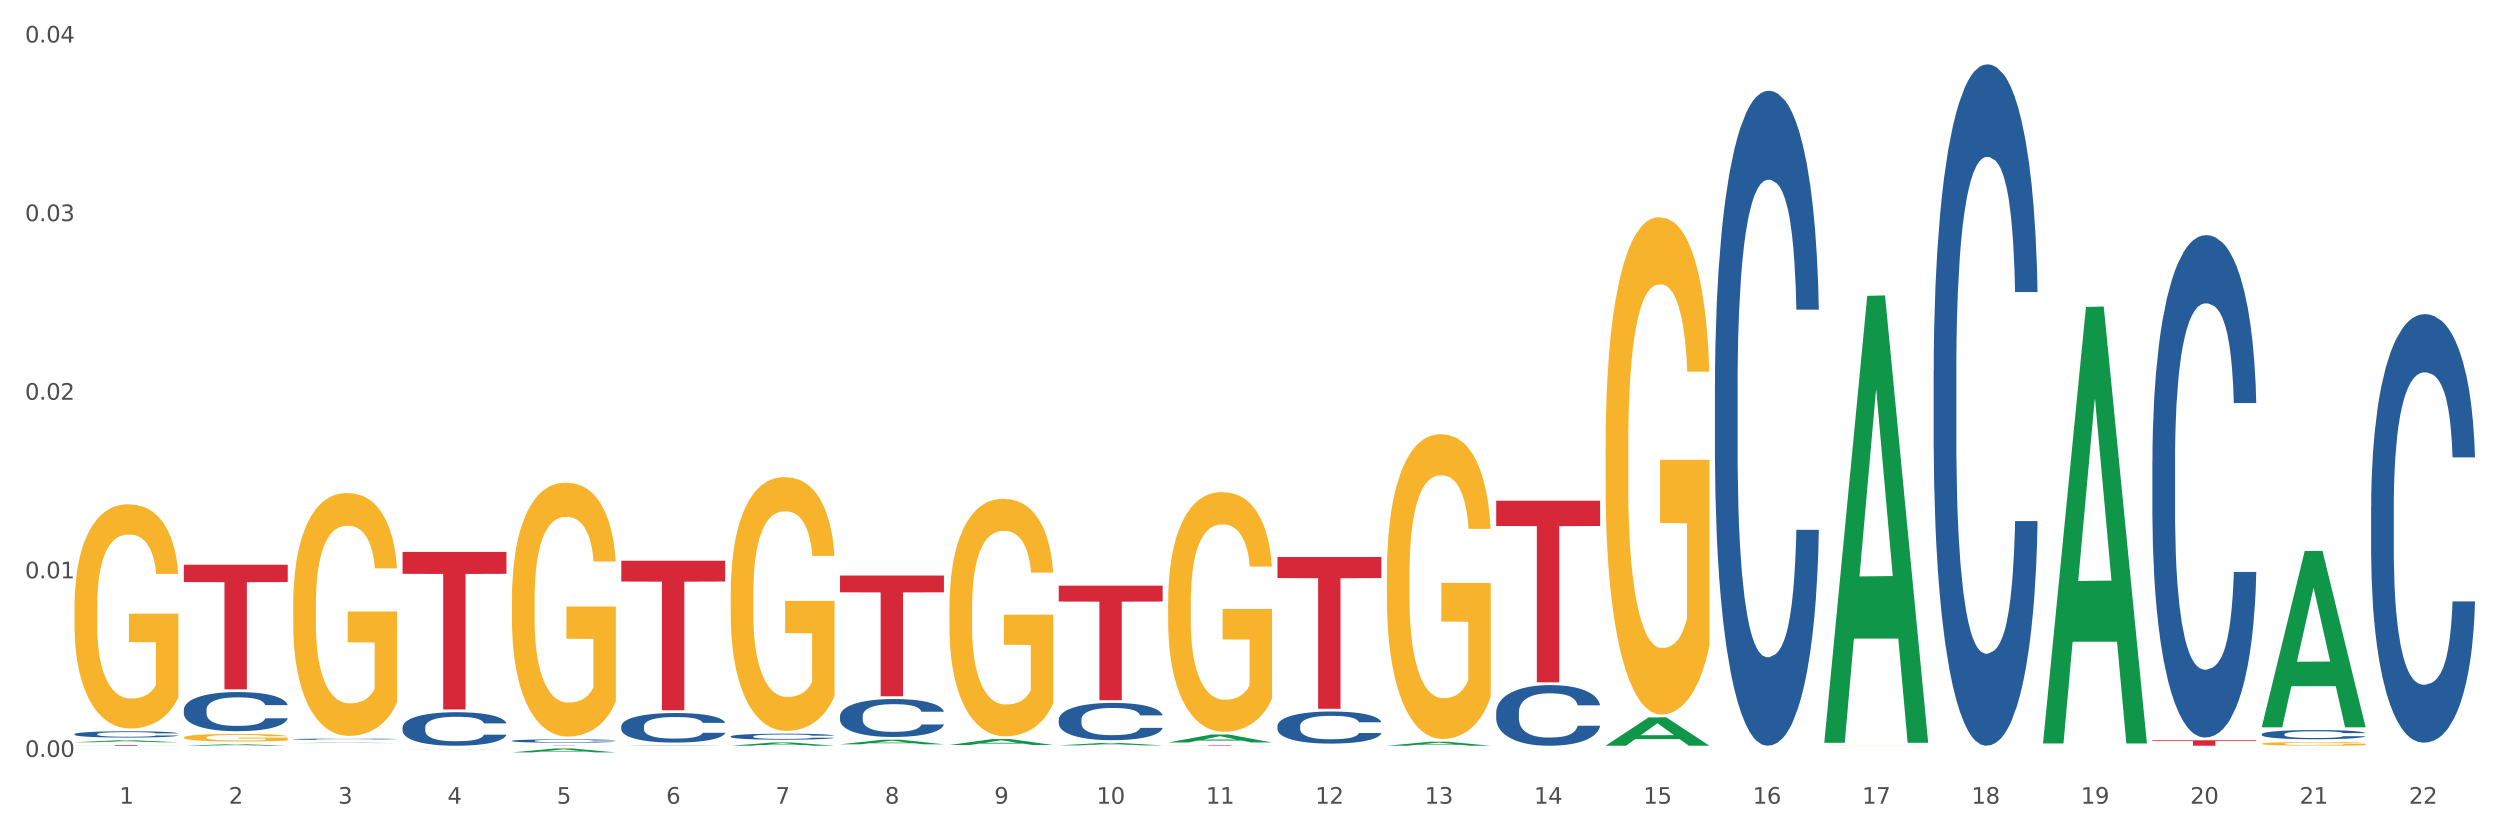<?xml version="1.0" encoding="utf-8" standalone="no"?>
<!DOCTYPE svg PUBLIC "-//W3C//DTD SVG 1.1//EN"
  "http://www.w3.org/Graphics/SVG/1.1/DTD/svg11.dtd">
<svg xmlns:xlink="http://www.w3.org/1999/xlink" width="1080pt" height="360pt" viewBox="0 0 1080 360" xmlns="http://www.w3.org/2000/svg" version="1.1">
 <rect x="0" y="0" width="1080" height="360" fill="#333333" stroke="none"/>
 <defs>
  <style type="text/css">*{stroke-linejoin: round; stroke-linecap: butt}</style>
 </defs>
 <g id="figure_1">
  <g id="patch_1">
   <path d="M 0 360 
L 1080 360 
L 1080 0 
L 0 0 
z
" style="fill: #ffffff; stroke: #ffffff; stroke-linejoin: miter"/>
  </g>
  <g id="axes_1">
   <g id="matplotlib.axis_1">
    <g id="xtick_1">
     <g id="text_1">
      <!-- 1 -->
      <g style="fill: #4d4d4d" transform="translate(51.562 347.204) scale(0.096 -0.096)">
       <defs>
        <path id="DejaVuSans-31" d="M 794 531 
L 1825 531 
L 1825 4091 
L 703 3866 
L 703 4441 
L 1819 4666 
L 2450 4666 
L 2450 531 
L 3481 531 
L 3481 0 
L 794 0 
L 794 531 
z
" transform="scale(0.016)"/>
       </defs>
       <use xlink:href="#DejaVuSans-31"/>
      </g>
     </g>
    </g>
    <g id="xtick_2">
     <g id="text_2">
      <!-- 2 -->
      <g style="fill: #4d4d4d" transform="translate(98.807 347.204) scale(0.096 -0.096)">
       <defs>
        <path id="DejaVuSans-32" d="M 1228 531 
L 3431 531 
L 3431 0 
L 469 0 
L 469 531 
Q 828 903 1448 1529 
Q 2069 2156 2228 2338 
Q 2531 2678 2651 2914 
Q 2772 3150 2772 3378 
Q 2772 3750 2511 3984 
Q 2250 4219 1831 4219 
Q 1534 4219 1204 4116 
Q 875 4013 500 3803 
L 500 4441 
Q 881 4594 1212 4672 
Q 1544 4750 1819 4750 
Q 2544 4750 2975 4387 
Q 3406 4025 3406 3419 
Q 3406 3131 3298 2873 
Q 3191 2616 2906 2266 
Q 2828 2175 2409 1742 
Q 1991 1309 1228 531 
z
" transform="scale(0.016)"/>
       </defs>
       <use xlink:href="#DejaVuSans-32"/>
      </g>
     </g>
    </g>
    <g id="xtick_3">
     <g id="text_3">
      <!-- 3 -->
      <g style="fill: #4d4d4d" transform="translate(146.052 347.204) scale(0.096 -0.096)">
       <defs>
        <path id="DejaVuSans-33" d="M 2597 2516 
Q 3050 2419 3304 2112 
Q 3559 1806 3559 1356 
Q 3559 666 3084 287 
Q 2609 -91 1734 -91 
Q 1441 -91 1130 -33 
Q 819 25 488 141 
L 488 750 
Q 750 597 1062 519 
Q 1375 441 1716 441 
Q 2309 441 2620 675 
Q 2931 909 2931 1356 
Q 2931 1769 2642 2001 
Q 2353 2234 1838 2234 
L 1294 2234 
L 1294 2753 
L 1863 2753 
Q 2328 2753 2575 2939 
Q 2822 3125 2822 3475 
Q 2822 3834 2567 4026 
Q 2313 4219 1838 4219 
Q 1578 4219 1281 4162 
Q 984 4106 628 3988 
L 628 4550 
Q 988 4650 1302 4700 
Q 1616 4750 1894 4750 
Q 2613 4750 3031 4423 
Q 3450 4097 3450 3541 
Q 3450 3153 3228 2886 
Q 3006 2619 2597 2516 
z
" transform="scale(0.016)"/>
       </defs>
       <use xlink:href="#DejaVuSans-33"/>
      </g>
     </g>
    </g>
    <g id="xtick_4">
     <g id="text_4">
      <!-- 4 -->
      <g style="fill: #4d4d4d" transform="translate(193.297 347.204) scale(0.096 -0.096)">
       <defs>
        <path id="DejaVuSans-34" d="M 2419 4116 
L 825 1625 
L 2419 1625 
L 2419 4116 
z
M 2253 4666 
L 3047 4666 
L 3047 1625 
L 3713 1625 
L 3713 1100 
L 3047 1100 
L 3047 0 
L 2419 0 
L 2419 1100 
L 313 1100 
L 313 1709 
L 2253 4666 
z
" transform="scale(0.016)"/>
       </defs>
       <use xlink:href="#DejaVuSans-34"/>
      </g>
     </g>
    </g>
    <g id="xtick_5">
     <g id="text_5">
      <!-- 5 -->
      <g style="fill: #4d4d4d" transform="translate(240.542 347.204) scale(0.096 -0.096)">
       <defs>
        <path id="DejaVuSans-35" d="M 691 4666 
L 3169 4666 
L 3169 4134 
L 1269 4134 
L 1269 2991 
Q 1406 3038 1543 3061 
Q 1681 3084 1819 3084 
Q 2600 3084 3056 2656 
Q 3513 2228 3513 1497 
Q 3513 744 3044 326 
Q 2575 -91 1722 -91 
Q 1428 -91 1123 -41 
Q 819 9 494 109 
L 494 744 
Q 775 591 1075 516 
Q 1375 441 1709 441 
Q 2250 441 2565 725 
Q 2881 1009 2881 1497 
Q 2881 1984 2565 2268 
Q 2250 2553 1709 2553 
Q 1456 2553 1204 2497 
Q 953 2441 691 2322 
L 691 4666 
z
" transform="scale(0.016)"/>
       </defs>
       <use xlink:href="#DejaVuSans-35"/>
      </g>
     </g>
    </g>
    <g id="xtick_6">
     <g id="text_6">
      <!-- 6 -->
      <g style="fill: #4d4d4d" transform="translate(287.787 347.204) scale(0.096 -0.096)">
       <defs>
        <path id="DejaVuSans-36" d="M 2113 2584 
Q 1688 2584 1439 2293 
Q 1191 2003 1191 1497 
Q 1191 994 1439 701 
Q 1688 409 2113 409 
Q 2538 409 2786 701 
Q 3034 994 3034 1497 
Q 3034 2003 2786 2293 
Q 2538 2584 2113 2584 
z
M 3366 4563 
L 3366 3988 
Q 3128 4100 2886 4159 
Q 2644 4219 2406 4219 
Q 1781 4219 1451 3797 
Q 1122 3375 1075 2522 
Q 1259 2794 1537 2939 
Q 1816 3084 2150 3084 
Q 2853 3084 3261 2657 
Q 3669 2231 3669 1497 
Q 3669 778 3244 343 
Q 2819 -91 2113 -91 
Q 1303 -91 875 529 
Q 447 1150 447 2328 
Q 447 3434 972 4092 
Q 1497 4750 2381 4750 
Q 2619 4750 2861 4703 
Q 3103 4656 3366 4563 
z
" transform="scale(0.016)"/>
       </defs>
       <use xlink:href="#DejaVuSans-36"/>
      </g>
     </g>
    </g>
    <g id="xtick_7">
     <g id="text_7">
      <!-- 7 -->
      <g style="fill: #4d4d4d" transform="translate(335.032 347.204) scale(0.096 -0.096)">
       <defs>
        <path id="DejaVuSans-37" d="M 525 4666 
L 3525 4666 
L 3525 4397 
L 1831 0 
L 1172 0 
L 2766 4134 
L 525 4134 
L 525 4666 
z
" transform="scale(0.016)"/>
       </defs>
       <use xlink:href="#DejaVuSans-37"/>
      </g>
     </g>
    </g>
    <g id="xtick_8">
     <g id="text_8">
      <!-- 8 -->
      <g style="fill: #4d4d4d" transform="translate(382.276 347.204) scale(0.096 -0.096)">
       <defs>
        <path id="DejaVuSans-38" d="M 2034 2216 
Q 1584 2216 1326 1975 
Q 1069 1734 1069 1313 
Q 1069 891 1326 650 
Q 1584 409 2034 409 
Q 2484 409 2743 651 
Q 3003 894 3003 1313 
Q 3003 1734 2745 1975 
Q 2488 2216 2034 2216 
z
M 1403 2484 
Q 997 2584 770 2862 
Q 544 3141 544 3541 
Q 544 4100 942 4425 
Q 1341 4750 2034 4750 
Q 2731 4750 3128 4425 
Q 3525 4100 3525 3541 
Q 3525 3141 3298 2862 
Q 3072 2584 2669 2484 
Q 3125 2378 3379 2068 
Q 3634 1759 3634 1313 
Q 3634 634 3220 271 
Q 2806 -91 2034 -91 
Q 1263 -91 848 271 
Q 434 634 434 1313 
Q 434 1759 690 2068 
Q 947 2378 1403 2484 
z
M 1172 3481 
Q 1172 3119 1398 2916 
Q 1625 2713 2034 2713 
Q 2441 2713 2670 2916 
Q 2900 3119 2900 3481 
Q 2900 3844 2670 4047 
Q 2441 4250 2034 4250 
Q 1625 4250 1398 4047 
Q 1172 3844 1172 3481 
z
" transform="scale(0.016)"/>
       </defs>
       <use xlink:href="#DejaVuSans-38"/>
      </g>
     </g>
    </g>
    <g id="xtick_9">
     <g id="text_9">
      <!-- 9 -->
      <g style="fill: #4d4d4d" transform="translate(429.521 347.204) scale(0.096 -0.096)">
       <defs>
        <path id="DejaVuSans-39" d="M 703 97 
L 703 672 
Q 941 559 1184 500 
Q 1428 441 1663 441 
Q 2288 441 2617 861 
Q 2947 1281 2994 2138 
Q 2813 1869 2534 1725 
Q 2256 1581 1919 1581 
Q 1219 1581 811 2004 
Q 403 2428 403 3163 
Q 403 3881 828 4315 
Q 1253 4750 1959 4750 
Q 2769 4750 3195 4129 
Q 3622 3509 3622 2328 
Q 3622 1225 3098 567 
Q 2575 -91 1691 -91 
Q 1453 -91 1209 -44 
Q 966 3 703 97 
z
M 1959 2075 
Q 2384 2075 2632 2365 
Q 2881 2656 2881 3163 
Q 2881 3666 2632 3958 
Q 2384 4250 1959 4250 
Q 1534 4250 1286 3958 
Q 1038 3666 1038 3163 
Q 1038 2656 1286 2365 
Q 1534 2075 1959 2075 
z
" transform="scale(0.016)"/>
       </defs>
       <use xlink:href="#DejaVuSans-39"/>
      </g>
     </g>
    </g>
    <g id="xtick_10">
     <g id="text_10">
      <!-- 10 -->
      <g style="fill: #4d4d4d" transform="translate(473.712 347.204) scale(0.096 -0.096)">
       <defs>
        <path id="DejaVuSans-30" d="M 2034 4250 
Q 1547 4250 1301 3770 
Q 1056 3291 1056 2328 
Q 1056 1369 1301 889 
Q 1547 409 2034 409 
Q 2525 409 2770 889 
Q 3016 1369 3016 2328 
Q 3016 3291 2770 3770 
Q 2525 4250 2034 4250 
z
M 2034 4750 
Q 2819 4750 3233 4129 
Q 3647 3509 3647 2328 
Q 3647 1150 3233 529 
Q 2819 -91 2034 -91 
Q 1250 -91 836 529 
Q 422 1150 422 2328 
Q 422 3509 836 4129 
Q 1250 4750 2034 4750 
z
" transform="scale(0.016)"/>
       </defs>
       <use xlink:href="#DejaVuSans-31"/>
       <use xlink:href="#DejaVuSans-30" transform="translate(63.623 0)"/>
      </g>
     </g>
    </g>
    <g id="xtick_11">
     <g id="text_11">
      <!-- 11 -->
      <g style="fill: #4d4d4d" transform="translate(520.957 347.204) scale(0.096 -0.096)">
       <use xlink:href="#DejaVuSans-31"/>
       <use xlink:href="#DejaVuSans-31" transform="translate(63.623 0)"/>
      </g>
     </g>
    </g>
    <g id="xtick_12">
     <g id="text_12">
      <!-- 12 -->
      <g style="fill: #4d4d4d" transform="translate(568.202 347.204) scale(0.096 -0.096)">
       <use xlink:href="#DejaVuSans-31"/>
       <use xlink:href="#DejaVuSans-32" transform="translate(63.623 0)"/>
      </g>
     </g>
    </g>
    <g id="xtick_13">
     <g id="text_13">
      <!-- 13 -->
      <g style="fill: #4d4d4d" transform="translate(615.447 347.204) scale(0.096 -0.096)">
       <use xlink:href="#DejaVuSans-31"/>
       <use xlink:href="#DejaVuSans-33" transform="translate(63.623 0)"/>
      </g>
     </g>
    </g>
    <g id="xtick_14">
     <g id="text_14">
      <!-- 14 -->
      <g style="fill: #4d4d4d" transform="translate(662.692 347.204) scale(0.096 -0.096)">
       <use xlink:href="#DejaVuSans-31"/>
       <use xlink:href="#DejaVuSans-34" transform="translate(63.623 0)"/>
      </g>
     </g>
    </g>
    <g id="xtick_15">
     <g id="text_15">
      <!-- 15 -->
      <g style="fill: #4d4d4d" transform="translate(709.937 347.204) scale(0.096 -0.096)">
       <use xlink:href="#DejaVuSans-31"/>
       <use xlink:href="#DejaVuSans-35" transform="translate(63.623 0)"/>
      </g>
     </g>
    </g>
    <g id="xtick_16">
     <g id="text_16">
      <!-- 16 -->
      <g style="fill: #4d4d4d" transform="translate(757.181 347.204) scale(0.096 -0.096)">
       <use xlink:href="#DejaVuSans-31"/>
       <use xlink:href="#DejaVuSans-36" transform="translate(63.623 0)"/>
      </g>
     </g>
    </g>
    <g id="xtick_17">
     <g id="text_17">
      <!-- 17 -->
      <g style="fill: #4d4d4d" transform="translate(804.426 347.204) scale(0.096 -0.096)">
       <use xlink:href="#DejaVuSans-31"/>
       <use xlink:href="#DejaVuSans-37" transform="translate(63.623 0)"/>
      </g>
     </g>
    </g>
    <g id="xtick_18">
     <g id="text_18">
      <!-- 18 -->
      <g style="fill: #4d4d4d" transform="translate(851.671 347.204) scale(0.096 -0.096)">
       <use xlink:href="#DejaVuSans-31"/>
       <use xlink:href="#DejaVuSans-38" transform="translate(63.623 0)"/>
      </g>
     </g>
    </g>
    <g id="xtick_19">
     <g id="text_19">
      <!-- 19 -->
      <g style="fill: #4d4d4d" transform="translate(898.916 347.204) scale(0.096 -0.096)">
       <use xlink:href="#DejaVuSans-31"/>
       <use xlink:href="#DejaVuSans-39" transform="translate(63.623 0)"/>
      </g>
     </g>
    </g>
    <g id="xtick_20">
     <g id="text_20">
      <!-- 20 -->
      <g style="fill: #4d4d4d" transform="translate(946.161 347.204) scale(0.096 -0.096)">
       <use xlink:href="#DejaVuSans-32"/>
       <use xlink:href="#DejaVuSans-30" transform="translate(63.623 0)"/>
      </g>
     </g>
    </g>
    <g id="xtick_21">
     <g id="text_21">
      <!-- 21 -->
      <g style="fill: #4d4d4d" transform="translate(993.406 347.204) scale(0.096 -0.096)">
       <use xlink:href="#DejaVuSans-32"/>
       <use xlink:href="#DejaVuSans-31" transform="translate(63.623 0)"/>
      </g>
     </g>
    </g>
    <g id="xtick_22">
     <g id="text_22">
      <!-- 22 -->
      <g style="fill: #4d4d4d" transform="translate(1040.651 347.204) scale(0.096 -0.096)">
       <use xlink:href="#DejaVuSans-32"/>
       <use xlink:href="#DejaVuSans-32" transform="translate(63.623 0)"/>
      </g>
     </g>
    </g>
    <g id="xtick_23"/>
    <g id="xtick_24"/>
    <g id="xtick_25"/>
    <g id="xtick_26"/>
    <g id="xtick_27"/>
    <g id="xtick_28"/>
    <g id="xtick_29"/>
    <g id="xtick_30"/>
    <g id="xtick_31"/>
    <g id="xtick_32"/>
    <g id="xtick_33"/>
    <g id="xtick_34"/>
    <g id="xtick_35"/>
    <g id="xtick_36"/>
    <g id="xtick_37"/>
    <g id="xtick_38"/>
    <g id="xtick_39"/>
    <g id="xtick_40"/>
    <g id="xtick_41"/>
    <g id="xtick_42"/>
    <g id="xtick_43"/>
   </g>
   <g id="matplotlib.axis_2">
    <g id="ytick_1">
     <g id="text_23">
      <!-- 0.00 -->
      <g style="fill: #4d4d4d" transform="translate(10.8 326.991) scale(0.096 -0.096)">
       <defs>
        <path id="DejaVuSans-2e" d="M 684 794 
L 1344 794 
L 1344 0 
L 684 0 
L 684 794 
z
" transform="scale(0.016)"/>
       </defs>
       <use xlink:href="#DejaVuSans-30"/>
       <use xlink:href="#DejaVuSans-2e" transform="translate(63.623 0)"/>
       <use xlink:href="#DejaVuSans-30" transform="translate(95.41 0)"/>
       <use xlink:href="#DejaVuSans-30" transform="translate(159.033 0)"/>
      </g>
     </g>
    </g>
    <g id="ytick_2">
     <g id="text_24">
      <!-- 0.01 -->
      <g style="fill: #4d4d4d" transform="translate(10.8 249.835) scale(0.096 -0.096)">
       <use xlink:href="#DejaVuSans-30"/>
       <use xlink:href="#DejaVuSans-2e" transform="translate(63.623 0)"/>
       <use xlink:href="#DejaVuSans-30" transform="translate(95.41 0)"/>
       <use xlink:href="#DejaVuSans-31" transform="translate(159.033 0)"/>
      </g>
     </g>
    </g>
    <g id="ytick_3">
     <g id="text_25">
      <!-- 0.02 -->
      <g style="fill: #4d4d4d" transform="translate(10.8 172.68) scale(0.096 -0.096)">
       <use xlink:href="#DejaVuSans-30"/>
       <use xlink:href="#DejaVuSans-2e" transform="translate(63.623 0)"/>
       <use xlink:href="#DejaVuSans-30" transform="translate(95.41 0)"/>
       <use xlink:href="#DejaVuSans-32" transform="translate(159.033 0)"/>
      </g>
     </g>
    </g>
    <g id="ytick_4">
     <g id="text_26">
      <!-- 0.03 -->
      <g style="fill: #4d4d4d" transform="translate(10.8 95.524) scale(0.096 -0.096)">
       <use xlink:href="#DejaVuSans-30"/>
       <use xlink:href="#DejaVuSans-2e" transform="translate(63.623 0)"/>
       <use xlink:href="#DejaVuSans-30" transform="translate(95.41 0)"/>
       <use xlink:href="#DejaVuSans-33" transform="translate(159.033 0)"/>
      </g>
     </g>
    </g>
    <g id="ytick_5">
     <g id="text_27">
      <!-- 0.04 -->
      <g style="fill: #4d4d4d" transform="translate(10.8 18.368) scale(0.096 -0.096)">
       <use xlink:href="#DejaVuSans-30"/>
       <use xlink:href="#DejaVuSans-2e" transform="translate(63.623 0)"/>
       <use xlink:href="#DejaVuSans-30" transform="translate(95.41 0)"/>
       <use xlink:href="#DejaVuSans-34" transform="translate(159.033 0)"/>
      </g>
     </g>
    </g>
    <g id="ytick_6"/>
    <g id="ytick_7"/>
    <g id="ytick_8"/>
    <g id="ytick_9"/>
   </g>
   <g id="PolyCollection_1">
    <path d="M 32.175 320.645 
L 32.221 320.645 
L 50.73 319.817 
L 58.411 319.817 
L 77.058 320.647 
L 68.174 320.647 
L 64.148 320.454 
L 45.038 320.454 
L 44.899 320.457 
L 41.013 320.647 
L 32.175 320.647 
L 32.175 320.645 
L 47.444 320.338 
L 61.742 320.337 
L 54.663 319.994 
L 54.57 319.992 
L 54.478 319.994 
L 47.398 320.337 
L 47.444 320.338 
L 32.175 320.645 
z
" clip-path="url(#p16158b08fa)" style="fill: #109648"/>
    <path d="M 173.91 238.43 
L 218.792 238.43 
L 218.792 247.889 
L 201.137 247.953 
L 201.137 306.495 
L 191.459 306.495 
L 191.459 247.953 
L 173.91 247.889 
L 173.91 238.494 
L 173.91 238.43 
z
" clip-path="url(#p16158b08fa)" style="fill: #d62839"/>
    <path d="M 221.154 322.03 
L 266.037 322.03 
L 266.037 322.048 
L 248.382 322.049 
L 248.382 322.161 
L 238.703 322.161 
L 238.703 322.049 
L 221.154 322.048 
L 221.154 322.03 
L 221.154 322.03 
z
" clip-path="url(#p16158b08fa)" style="fill: #d62839"/>
    <path d="M 268.399 242.25 
L 313.282 242.25 
L 313.282 251.226 
L 295.627 251.287 
L 295.627 306.843 
L 285.948 306.843 
L 285.948 251.287 
L 268.399 251.226 
L 268.399 242.311 
L 268.399 242.25 
z
" clip-path="url(#p16158b08fa)" style="fill: #d62839"/>
    <path d="M 362.889 248.632 
L 407.772 248.632 
L 407.772 255.881 
L 390.117 255.93 
L 390.117 300.794 
L 380.438 300.794 
L 380.438 255.93 
L 362.889 255.881 
L 362.889 248.681 
L 362.889 248.632 
z
" clip-path="url(#p16158b08fa)" style="fill: #d62839"/>
    <path d="M 457.379 252.995 
L 502.262 252.995 
L 502.262 259.871 
L 484.606 259.918 
L 484.606 302.474 
L 474.928 302.474 
L 474.928 259.918 
L 457.379 259.871 
L 457.379 253.042 
L 457.379 252.995 
z
" clip-path="url(#p16158b08fa)" style="fill: #d62839"/>
    <path d="M 504.624 321.933 
L 549.506 321.933 
L 549.506 321.965 
L 531.851 321.965 
L 531.851 322.161 
L 522.173 322.161 
L 522.173 321.965 
L 504.624 321.965 
L 504.624 321.933 
L 504.624 321.933 
z
" clip-path="url(#p16158b08fa)" style="fill: #d62839"/>
    <path d="M 551.869 240.614 
L 596.751 240.614 
L 596.751 249.727 
L 579.096 249.788 
L 579.096 306.191 
L 569.418 306.191 
L 569.418 249.788 
L 551.869 249.727 
L 551.869 240.675 
L 551.869 240.614 
z
" clip-path="url(#p16158b08fa)" style="fill: #d62839"/>
    <path d="M 929.828 319.805 
L 974.71 319.805 
L 974.71 320.133 
L 957.055 320.135 
L 957.055 322.161 
L 947.377 322.161 
L 947.377 320.135 
L 929.828 320.133 
L 929.828 319.808 
L 929.828 319.805 
z
" clip-path="url(#p16158b08fa)" style="fill: #d62839"/>
    <path d="M 788.093 322.115 
L 788.146 322.115 
L 788.146 322.112 
L 788.252 322.11 
L 788.782 322.104 
L 789.577 322.099 
L 790.16 322.096 
L 790.743 322.094 
L 791.431 322.092 
L 792.279 322.09 
L 793.816 322.086 
L 794.77 322.085 
L 795.936 322.083 
L 798.055 322.081 
L 799.592 322.079 
L 801.182 322.078 
L 803.778 322.077 
L 805.474 322.076 
L 807.275 322.076 
L 809.448 322.075 
L 811.091 322.075 
L 814.694 322.075 
L 817.767 322.076 
L 819.251 322.077 
L 821.159 322.078 
L 822.166 322.078 
L 823.808 322.079 
L 825.504 322.081 
L 826.67 322.082 
L 828.418 322.085 
L 829.743 322.088 
L 830.962 322.091 
L 831.598 322.093 
L 832.075 322.096 
L 832.499 322.098 
L 832.923 322.102 
L 823.384 322.102 
L 823.013 322.099 
L 822.431 322.096 
L 821.583 322.094 
L 820.841 322.092 
L 819.569 322.09 
L 818.403 322.089 
L 817.185 322.088 
L 815.701 322.087 
L 814.535 322.087 
L 812.892 322.087 
L 809.66 322.087 
L 807.487 322.087 
L 806.004 322.088 
L 805.05 322.089 
L 804.202 322.09 
L 803.248 322.091 
L 802.135 322.092 
L 801.341 322.094 
L 800.546 322.096 
L 799.91 322.098 
L 799.327 322.1 
L 798.85 322.102 
L 798.479 322.105 
L 798.161 322.108 
L 797.896 322.113 
L 797.896 322.123 
L 798.002 322.126 
L 798.267 322.129 
L 798.585 322.131 
L 799.115 322.134 
L 799.592 322.136 
L 800.493 322.139 
L 801.499 322.142 
L 802.294 322.143 
L 803.089 322.144 
L 804.467 322.146 
L 806.004 322.147 
L 807.328 322.148 
L 809.13 322.149 
L 810.349 322.149 
L 811.409 322.15 
L 814.005 322.15 
L 815.86 322.149 
L 817.926 322.149 
L 819.516 322.148 
L 820.841 322.147 
L 822.325 322.146 
L 823.278 322.144 
L 823.278 322.128 
L 811.621 322.128 
L 811.621 322.117 
L 832.976 322.117 
L 832.976 322.149 
L 832.075 322.151 
L 831.068 322.152 
L 830.008 322.154 
L 828.418 322.155 
L 826.511 322.157 
L 824.815 322.158 
L 823.013 322.159 
L 820.894 322.16 
L 818.138 322.16 
L 816.443 322.161 
L 814.323 322.161 
L 811.833 322.161 
L 809.66 322.161 
L 807.54 322.161 
L 805.315 322.16 
L 803.142 322.159 
L 801.499 322.158 
L 799.857 322.157 
L 798.108 322.155 
L 796.73 322.153 
L 795.671 322.152 
L 794.505 322.15 
L 793.233 322.148 
L 792.279 322.146 
L 791.431 322.143 
L 790.531 322.141 
L 789.895 322.138 
L 789.259 322.135 
L 788.888 322.133 
L 788.464 322.129 
L 788.146 322.124 
L 788.093 322.115 
z
" clip-path="url(#p16158b08fa)" style="fill: #f7b32b"/>
    <path d="M 693.603 193.131 
L 693.656 192.935 
L 693.656 185.87 
L 693.762 179.787 
L 694.292 165.069 
L 695.087 152.902 
L 695.67 146.426 
L 696.253 141.128 
L 696.942 135.829 
L 697.789 130.335 
L 699.326 122.289 
L 700.28 118.168 
L 701.446 113.851 
L 703.565 107.571 
L 705.102 104.039 
L 706.692 101.095 
L 709.288 97.563 
L 710.984 95.993 
L 712.786 94.816 
L 714.958 94.031 
L 716.601 93.835 
L 720.204 94.423 
L 723.278 96.189 
L 724.761 97.563 
L 726.669 99.918 
L 727.676 101.488 
L 729.319 104.628 
L 731.014 108.749 
L 732.18 112.281 
L 733.929 118.953 
L 735.253 125.625 
L 736.472 133.867 
L 737.108 139.558 
L 737.585 144.856 
L 738.009 150.94 
L 738.433 160.555 
L 728.895 160.555 
L 728.524 153.687 
L 727.941 147.211 
L 727.093 140.932 
L 726.351 137.007 
L 725.079 132.101 
L 723.914 128.961 
L 722.695 126.606 
L 721.211 124.644 
L 720.045 123.663 
L 718.403 122.878 
L 715.17 123.074 
L 712.998 124.644 
L 711.514 126.606 
L 710.56 128.372 
L 709.712 130.335 
L 708.758 133.082 
L 707.646 137.203 
L 706.851 140.932 
L 706.056 145.641 
L 705.42 150.351 
L 704.837 155.846 
L 704.36 161.733 
L 703.989 167.816 
L 703.671 175.273 
L 703.406 187.636 
L 703.406 214.521 
L 703.512 220.604 
L 703.777 228.65 
L 704.095 234.733 
L 704.625 241.994 
L 705.102 246.9 
L 706.003 253.965 
L 707.01 259.852 
L 707.805 263.58 
L 708.599 266.72 
L 709.977 271.037 
L 711.514 274.57 
L 712.839 276.728 
L 714.64 278.691 
L 715.859 279.476 
L 716.919 279.868 
L 719.515 279.868 
L 721.37 279.279 
L 723.437 277.906 
L 725.026 276.14 
L 726.351 273.981 
L 727.835 270.449 
L 728.789 267.113 
L 728.789 226.099 
L 717.131 225.903 
L 717.131 198.626 
L 738.486 198.626 
L 738.486 278.691 
L 737.585 282.812 
L 736.578 286.54 
L 735.518 289.876 
L 733.929 293.997 
L 732.021 297.922 
L 730.325 300.669 
L 728.524 303.024 
L 726.404 305.183 
L 723.649 307.145 
L 721.953 307.93 
L 719.833 308.519 
L 717.343 308.715 
L 715.17 308.323 
L 713.051 307.341 
L 710.825 305.575 
L 708.652 303.024 
L 707.01 300.473 
L 705.367 297.333 
L 703.618 293.212 
L 702.241 289.288 
L 701.181 285.755 
L 700.015 281.242 
L 698.743 275.355 
L 697.789 270.056 
L 696.942 264.562 
L 696.041 257.497 
L 695.405 251.414 
L 694.769 243.76 
L 694.398 238.069 
L 693.974 229.239 
L 693.656 216.876 
L 693.603 193.131 
z
" clip-path="url(#p16158b08fa)" style="fill: #f7b32b"/>
    <path d="M 599.113 248.422 
L 599.166 248.301 
L 599.166 243.972 
L 599.272 240.245 
L 599.802 231.226 
L 600.597 223.77 
L 601.18 219.802 
L 601.763 216.555 
L 602.452 213.308 
L 603.3 209.941 
L 604.836 205.011 
L 605.79 202.486 
L 606.956 199.84 
L 609.076 195.992 
L 610.612 193.828 
L 612.202 192.024 
L 614.799 189.859 
L 616.494 188.897 
L 618.296 188.176 
L 620.469 187.695 
L 622.111 187.574 
L 625.715 187.935 
L 628.788 189.017 
L 630.272 189.859 
L 632.179 191.302 
L 633.186 192.264 
L 634.829 194.188 
L 636.525 196.714 
L 637.69 198.878 
L 639.439 202.967 
L 640.764 207.055 
L 641.983 212.106 
L 642.618 215.593 
L 643.095 218.84 
L 643.519 222.568 
L 643.943 228.46 
L 634.405 228.46 
L 634.034 224.251 
L 633.451 220.283 
L 632.603 216.435 
L 631.861 214.03 
L 630.59 211.023 
L 629.424 209.099 
L 628.205 207.656 
L 626.721 206.454 
L 625.556 205.853 
L 623.913 205.372 
L 620.68 205.492 
L 618.508 206.454 
L 617.024 207.656 
L 616.07 208.739 
L 615.222 209.941 
L 614.269 211.625 
L 613.156 214.15 
L 612.361 216.435 
L 611.566 219.321 
L 610.93 222.207 
L 610.347 225.574 
L 609.87 229.181 
L 609.5 232.909 
L 609.182 237.479 
L 608.917 245.055 
L 608.917 261.529 
L 609.023 265.257 
L 609.288 270.187 
L 609.606 273.915 
L 610.135 278.364 
L 610.612 281.37 
L 611.513 285.7 
L 612.52 289.307 
L 613.315 291.592 
L 614.11 293.516 
L 615.487 296.161 
L 617.024 298.326 
L 618.349 299.649 
L 620.151 300.851 
L 621.369 301.332 
L 622.429 301.573 
L 625.026 301.573 
L 626.88 301.212 
L 628.947 300.37 
L 630.537 299.288 
L 631.861 297.965 
L 633.345 295.801 
L 634.299 293.756 
L 634.299 268.624 
L 622.641 268.504 
L 622.641 251.789 
L 643.996 251.789 
L 643.996 300.851 
L 643.095 303.376 
L 642.088 305.661 
L 641.029 307.706 
L 639.439 310.231 
L 637.531 312.636 
L 635.836 314.319 
L 634.034 315.762 
L 631.914 317.085 
L 629.159 318.288 
L 627.463 318.769 
L 625.344 319.129 
L 622.853 319.25 
L 620.68 319.009 
L 618.561 318.408 
L 616.335 317.326 
L 614.163 315.762 
L 612.52 314.199 
L 610.877 312.275 
L 609.129 309.75 
L 607.751 307.345 
L 606.691 305.18 
L 605.525 302.414 
L 604.254 298.807 
L 603.3 295.56 
L 602.452 292.193 
L 601.551 287.864 
L 600.915 284.136 
L 600.279 279.446 
L 599.908 275.959 
L 599.484 270.548 
L 599.166 262.972 
L 599.113 248.422 
z
" clip-path="url(#p16158b08fa)" style="fill: #f7b32b"/>
    <path d="M 504.624 260.434 
L 504.677 260.339 
L 504.677 256.934 
L 504.783 254.002 
L 505.313 246.909 
L 506.107 241.045 
L 506.69 237.923 
L 507.273 235.37 
L 507.962 232.816 
L 508.81 230.168 
L 510.347 226.29 
L 511.301 224.304 
L 512.466 222.223 
L 514.586 219.196 
L 516.123 217.494 
L 517.712 216.075 
L 520.309 214.373 
L 522.005 213.616 
L 523.806 213.049 
L 525.979 212.67 
L 527.621 212.576 
L 531.225 212.86 
L 534.298 213.711 
L 535.782 214.373 
L 537.69 215.508 
L 538.696 216.264 
L 540.339 217.778 
L 542.035 219.764 
L 543.201 221.466 
L 544.949 224.682 
L 546.274 227.898 
L 547.493 231.87 
L 548.129 234.613 
L 548.606 237.167 
L 549.029 240.099 
L 549.453 244.733 
L 539.915 244.733 
L 539.544 241.423 
L 538.961 238.302 
L 538.114 235.275 
L 537.372 233.384 
L 536.1 231.019 
L 534.934 229.506 
L 533.715 228.371 
L 532.232 227.425 
L 531.066 226.952 
L 529.423 226.574 
L 526.191 226.668 
L 524.018 227.425 
L 522.534 228.371 
L 521.581 229.222 
L 520.733 230.168 
L 519.779 231.492 
L 518.666 233.478 
L 517.871 235.275 
L 517.076 237.545 
L 516.441 239.815 
L 515.858 242.463 
L 515.381 245.301 
L 515.01 248.233 
L 514.692 251.827 
L 514.427 257.785 
L 514.427 270.743 
L 514.533 273.675 
L 514.798 277.553 
L 515.116 280.485 
L 515.646 283.984 
L 516.123 286.349 
L 517.023 289.754 
L 518.03 292.591 
L 518.825 294.388 
L 519.62 295.902 
L 520.998 297.982 
L 522.534 299.685 
L 523.859 300.725 
L 525.661 301.671 
L 526.88 302.049 
L 527.939 302.238 
L 530.536 302.238 
L 532.391 301.955 
L 534.457 301.293 
L 536.047 300.441 
L 537.372 299.401 
L 538.855 297.699 
L 539.809 296.091 
L 539.809 276.323 
L 528.151 276.229 
L 528.151 263.082 
L 549.506 263.082 
L 549.506 301.671 
L 548.606 303.657 
L 547.599 305.454 
L 546.539 307.062 
L 544.949 309.048 
L 543.042 310.94 
L 541.346 312.264 
L 539.544 313.399 
L 537.425 314.439 
L 534.669 315.385 
L 532.973 315.763 
L 530.854 316.047 
L 528.363 316.142 
L 526.191 315.953 
L 524.071 315.48 
L 521.846 314.629 
L 519.673 313.399 
L 518.03 312.169 
L 516.388 310.656 
L 514.639 308.67 
L 513.261 306.778 
L 512.201 305.076 
L 511.036 302.901 
L 509.764 300.063 
L 508.81 297.509 
L 507.962 294.861 
L 507.061 291.456 
L 506.425 288.524 
L 505.79 284.836 
L 505.419 282.093 
L 504.995 277.837 
L 504.677 271.878 
L 504.624 260.434 
z
" clip-path="url(#p16158b08fa)" style="fill: #f7b32b"/>
    <path d="M 410.134 262.906 
L 410.187 262.812 
L 410.187 259.44 
L 410.293 256.536 
L 410.823 249.51 
L 411.618 243.701 
L 412.201 240.61 
L 412.784 238.08 
L 413.472 235.551 
L 414.32 232.928 
L 415.857 229.087 
L 416.811 227.119 
L 417.977 225.058 
L 420.096 222.061 
L 421.633 220.374 
L 423.223 218.969 
L 425.819 217.283 
L 427.515 216.533 
L 429.316 215.971 
L 431.489 215.596 
L 433.132 215.503 
L 436.735 215.784 
L 439.808 216.627 
L 441.292 217.283 
L 443.2 218.407 
L 444.207 219.156 
L 445.849 220.655 
L 447.545 222.623 
L 448.711 224.309 
L 450.459 227.494 
L 451.784 230.679 
L 453.003 234.614 
L 453.639 237.331 
L 454.116 239.86 
L 454.54 242.764 
L 454.964 247.355 
L 445.425 247.355 
L 445.054 244.076 
L 444.472 240.984 
L 443.624 237.987 
L 442.882 236.113 
L 441.61 233.771 
L 440.444 232.272 
L 439.226 231.148 
L 437.742 230.211 
L 436.576 229.743 
L 434.933 229.368 
L 431.701 229.461 
L 429.528 230.211 
L 428.045 231.148 
L 427.091 231.991 
L 426.243 232.928 
L 425.289 234.239 
L 424.176 236.207 
L 423.382 237.987 
L 422.587 240.235 
L 421.951 242.483 
L 421.368 245.106 
L 420.891 247.917 
L 420.52 250.821 
L 420.202 254.381 
L 419.937 260.283 
L 419.937 273.118 
L 420.043 276.022 
L 420.308 279.863 
L 420.626 282.767 
L 421.156 286.233 
L 421.633 288.575 
L 422.534 291.948 
L 423.54 294.758 
L 424.335 296.538 
L 425.13 298.037 
L 426.508 300.098 
L 428.045 301.784 
L 429.369 302.815 
L 431.171 303.752 
L 432.39 304.127 
L 433.45 304.314 
L 436.046 304.314 
L 437.901 304.033 
L 439.967 303.377 
L 441.557 302.534 
L 442.882 301.503 
L 444.366 299.817 
L 445.319 298.224 
L 445.319 278.645 
L 433.662 278.551 
L 433.662 265.529 
L 455.017 265.529 
L 455.017 303.752 
L 454.116 305.719 
L 453.109 307.499 
L 452.049 309.092 
L 450.459 311.059 
L 448.552 312.933 
L 446.856 314.244 
L 445.054 315.368 
L 442.935 316.399 
L 440.179 317.336 
L 438.484 317.71 
L 436.364 317.992 
L 433.874 318.085 
L 431.701 317.898 
L 429.581 317.429 
L 427.356 316.586 
L 425.183 315.368 
L 423.54 314.151 
L 421.898 312.652 
L 420.149 310.684 
L 418.771 308.811 
L 417.712 307.124 
L 416.546 304.97 
L 415.274 302.159 
L 414.32 299.63 
L 413.472 297.007 
L 412.572 293.634 
L 411.936 290.73 
L 411.3 287.076 
L 410.929 284.359 
L 410.505 280.144 
L 410.187 274.242 
L 410.134 262.906 
z
" clip-path="url(#p16158b08fa)" style="fill: #f7b32b"/>
    <path d="M 315.644 256.779 
L 315.697 256.679 
L 315.697 253.073 
L 315.803 249.969 
L 316.333 242.458 
L 317.128 236.249 
L 317.711 232.944 
L 318.294 230.24 
L 318.983 227.536 
L 319.83 224.732 
L 321.367 220.626 
L 322.321 218.523 
L 323.487 216.319 
L 325.606 213.115 
L 327.143 211.312 
L 328.733 209.81 
L 331.329 208.007 
L 333.025 207.206 
L 334.827 206.605 
L 336.999 206.204 
L 338.642 206.104 
L 342.245 206.405 
L 345.319 207.306 
L 346.802 208.007 
L 348.71 209.209 
L 349.717 210.01 
L 351.36 211.612 
L 353.055 213.715 
L 354.221 215.518 
L 355.97 218.923 
L 357.294 222.328 
L 358.513 226.534 
L 359.149 229.439 
L 359.626 232.143 
L 360.05 235.247 
L 360.474 240.154 
L 350.936 240.154 
L 350.565 236.649 
L 349.982 233.344 
L 349.134 230.14 
L 348.392 228.137 
L 347.12 225.633 
L 345.955 224.031 
L 344.736 222.829 
L 343.252 221.827 
L 342.086 221.327 
L 340.444 220.926 
L 337.211 221.026 
L 335.039 221.827 
L 333.555 222.829 
L 332.601 223.73 
L 331.753 224.732 
L 330.799 226.134 
L 329.687 228.237 
L 328.892 230.14 
L 328.097 232.543 
L 327.461 234.947 
L 326.878 237.751 
L 326.401 240.755 
L 326.03 243.86 
L 325.712 247.665 
L 325.447 253.975 
L 325.447 267.695 
L 325.553 270.799 
L 325.818 274.905 
L 326.136 278.01 
L 326.666 281.715 
L 327.143 284.219 
L 328.044 287.824 
L 329.051 290.829 
L 329.846 292.732 
L 330.64 294.334 
L 332.018 296.537 
L 333.555 298.34 
L 334.88 299.442 
L 336.681 300.443 
L 337.9 300.844 
L 338.96 301.044 
L 341.556 301.044 
L 343.411 300.743 
L 345.478 300.042 
L 347.067 299.141 
L 348.392 298.039 
L 349.876 296.237 
L 350.83 294.534 
L 350.83 273.604 
L 339.172 273.503 
L 339.172 259.583 
L 360.527 259.583 
L 360.527 300.443 
L 359.626 302.546 
L 358.619 304.449 
L 357.559 306.151 
L 355.97 308.254 
L 354.062 310.257 
L 352.366 311.659 
L 350.565 312.861 
L 348.445 313.963 
L 345.69 314.964 
L 343.994 315.365 
L 341.874 315.665 
L 339.384 315.766 
L 337.211 315.565 
L 335.092 315.064 
L 332.866 314.163 
L 330.693 312.861 
L 329.051 311.559 
L 327.408 309.957 
L 325.659 307.854 
L 324.282 305.851 
L 323.222 304.048 
L 322.056 301.745 
L 320.784 298.74 
L 319.83 296.036 
L 318.983 293.232 
L 318.082 289.627 
L 317.446 286.523 
L 316.81 282.617 
L 316.439 279.712 
L 316.015 275.206 
L 315.697 268.897 
L 315.644 256.779 
z
" clip-path="url(#p16158b08fa)" style="fill: #f7b32b"/>
    <path d="M 221.154 259.203 
L 221.207 259.103 
L 221.207 255.496 
L 221.313 252.391 
L 221.843 244.878 
L 222.638 238.668 
L 223.221 235.362 
L 223.804 232.657 
L 224.493 229.953 
L 225.341 227.148 
L 226.877 223.041 
L 227.831 220.937 
L 228.997 218.733 
L 231.117 215.528 
L 232.653 213.725 
L 234.243 212.222 
L 236.84 210.419 
L 238.535 209.618 
L 240.337 209.017 
L 242.51 208.616 
L 244.152 208.516 
L 247.756 208.816 
L 250.829 209.718 
L 252.313 210.419 
L 254.22 211.621 
L 255.227 212.423 
L 256.87 214.025 
L 258.566 216.129 
L 259.731 217.932 
L 261.48 221.338 
L 262.805 224.744 
L 264.024 228.951 
L 264.659 231.856 
L 265.136 234.561 
L 265.56 237.666 
L 265.984 242.574 
L 256.446 242.574 
L 256.075 239.068 
L 255.492 235.763 
L 254.644 232.557 
L 253.902 230.554 
L 252.631 228.049 
L 251.465 226.447 
L 250.246 225.245 
L 248.762 224.243 
L 247.597 223.742 
L 245.954 223.341 
L 242.721 223.442 
L 240.549 224.243 
L 239.065 225.245 
L 238.111 226.146 
L 237.263 227.148 
L 236.31 228.55 
L 235.197 230.654 
L 234.402 232.557 
L 233.607 234.961 
L 232.971 237.365 
L 232.388 240.17 
L 231.911 243.175 
L 231.541 246.281 
L 231.223 250.087 
L 230.958 256.398 
L 230.958 270.121 
L 231.064 273.227 
L 231.329 277.334 
L 231.647 280.439 
L 232.176 284.145 
L 232.653 286.65 
L 233.554 290.256 
L 234.561 293.261 
L 235.356 295.164 
L 236.151 296.767 
L 237.528 298.971 
L 239.065 300.774 
L 240.39 301.876 
L 242.192 302.877 
L 243.41 303.278 
L 244.47 303.479 
L 247.067 303.479 
L 248.921 303.178 
L 250.988 302.477 
L 252.578 301.575 
L 253.902 300.473 
L 255.386 298.67 
L 256.34 296.967 
L 256.34 276.032 
L 244.682 275.931 
L 244.682 262.008 
L 266.037 262.008 
L 266.037 302.877 
L 265.136 304.981 
L 264.129 306.884 
L 263.07 308.587 
L 261.48 310.691 
L 259.572 312.694 
L 257.877 314.097 
L 256.075 315.299 
L 253.955 316.401 
L 251.2 317.402 
L 249.504 317.803 
L 247.385 318.104 
L 244.894 318.204 
L 242.721 318.003 
L 240.602 317.503 
L 238.376 316.601 
L 236.204 315.299 
L 234.561 313.997 
L 232.918 312.394 
L 231.17 310.29 
L 229.792 308.287 
L 228.732 306.484 
L 227.566 304.18 
L 226.295 301.175 
L 225.341 298.47 
L 224.493 295.665 
L 223.592 292.059 
L 222.956 288.954 
L 222.32 285.047 
L 221.949 282.142 
L 221.525 277.634 
L 221.207 271.323 
L 221.154 259.203 
z
" clip-path="url(#p16158b08fa)" style="fill: #f7b32b"/>
    <path d="M 79.42 243.977 
L 124.303 243.977 
L 124.303 251.456 
L 106.647 251.506 
L 106.647 297.79 
L 96.969 297.79 
L 96.969 251.506 
L 79.42 251.456 
L 79.42 244.028 
L 79.42 243.977 
z
" clip-path="url(#p16158b08fa)" style="fill: #d62839"/>
    <path d="M 32.175 321.829 
L 77.058 321.829 
L 77.058 321.875 
L 59.402 321.876 
L 59.402 322.161 
L 49.724 322.161 
L 49.724 321.876 
L 32.175 321.875 
L 32.175 321.829 
L 32.175 321.829 
z
" clip-path="url(#p16158b08fa)" style="fill: #d62839"/>
    <path d="M 977.072 321.289 
L 977.125 321.288 
L 977.125 321.234 
L 977.231 321.188 
L 977.761 321.077 
L 978.556 320.985 
L 979.139 320.937 
L 979.722 320.897 
L 980.411 320.857 
L 981.259 320.815 
L 982.795 320.755 
L 983.749 320.723 
L 984.915 320.691 
L 987.035 320.643 
L 988.571 320.617 
L 990.161 320.595 
L 992.758 320.568 
L 994.453 320.556 
L 996.255 320.547 
L 998.428 320.541 
L 1000.07 320.54 
L 1003.674 320.544 
L 1006.747 320.558 
L 1008.231 320.568 
L 1010.138 320.586 
L 1011.145 320.598 
L 1012.788 320.621 
L 1014.484 320.652 
L 1015.649 320.679 
L 1017.398 320.729 
L 1018.723 320.78 
L 1019.942 320.842 
L 1020.577 320.885 
L 1021.054 320.925 
L 1021.478 320.971 
L 1021.902 321.043 
L 1012.364 321.043 
L 1011.993 320.991 
L 1011.41 320.943 
L 1010.562 320.895 
L 1009.82 320.866 
L 1008.549 320.829 
L 1007.383 320.805 
L 1006.164 320.787 
L 1004.68 320.772 
L 1003.515 320.765 
L 1001.872 320.759 
L 998.639 320.76 
L 996.467 320.772 
L 994.983 320.787 
L 994.029 320.8 
L 993.181 320.815 
L 992.228 320.836 
L 991.115 320.867 
L 990.32 320.895 
L 989.525 320.931 
L 988.889 320.966 
L 988.306 321.008 
L 987.829 321.052 
L 987.459 321.098 
L 987.141 321.154 
L 986.876 321.248 
L 986.876 321.45 
L 986.982 321.496 
L 987.247 321.557 
L 987.565 321.603 
L 988.094 321.658 
L 988.571 321.695 
L 989.472 321.748 
L 990.479 321.792 
L 991.274 321.821 
L 992.069 321.844 
L 993.446 321.877 
L 994.983 321.903 
L 996.308 321.92 
L 998.11 321.935 
L 999.328 321.94 
L 1000.388 321.943 
L 1002.985 321.943 
L 1004.839 321.939 
L 1006.906 321.929 
L 1008.496 321.915 
L 1009.82 321.899 
L 1011.304 321.872 
L 1012.258 321.847 
L 1012.258 321.538 
L 1000.6 321.536 
L 1000.6 321.33 
L 1021.955 321.33 
L 1021.955 321.935 
L 1021.054 321.966 
L 1020.047 321.994 
L 1018.988 322.019 
L 1017.398 322.05 
L 1015.49 322.08 
L 1013.795 322.1 
L 1011.993 322.118 
L 1009.873 322.134 
L 1007.118 322.149 
L 1005.422 322.155 
L 1003.303 322.16 
L 1000.812 322.161 
L 998.639 322.158 
L 996.52 322.151 
L 994.294 322.137 
L 992.122 322.118 
L 990.479 322.099 
L 988.836 322.075 
L 987.088 322.044 
L 985.71 322.015 
L 984.65 321.988 
L 983.484 321.954 
L 982.213 321.909 
L 981.259 321.869 
L 980.411 321.828 
L 979.51 321.775 
L 978.874 321.729 
L 978.238 321.671 
L 977.867 321.628 
L 977.443 321.561 
L 977.125 321.468 
L 977.072 321.289 
z
" clip-path="url(#p16158b08fa)" style="fill: #f7b32b"/>
    <path d="M 32.175 262.614 
L 32.228 262.526 
L 32.228 259.341 
L 32.334 256.598 
L 32.864 249.962 
L 33.659 244.477 
L 34.242 241.557 
L 34.825 239.169 
L 35.513 236.78 
L 36.361 234.303 
L 37.898 230.675 
L 38.852 228.817 
L 40.018 226.871 
L 42.137 224.04 
L 43.674 222.447 
L 45.264 221.12 
L 47.86 219.528 
L 49.556 218.82 
L 51.357 218.289 
L 53.53 217.935 
L 55.173 217.847 
L 58.776 218.112 
L 61.849 218.908 
L 63.333 219.528 
L 65.241 220.589 
L 66.248 221.297 
L 67.89 222.713 
L 69.586 224.571 
L 70.752 226.163 
L 72.5 229.171 
L 73.825 232.179 
L 75.044 235.895 
L 75.68 238.461 
L 76.157 240.85 
L 76.581 243.592 
L 77.005 247.928 
L 67.466 247.928 
L 67.095 244.831 
L 66.513 241.911 
L 65.665 239.08 
L 64.923 237.311 
L 63.651 235.099 
L 62.485 233.683 
L 61.267 232.622 
L 59.783 231.737 
L 58.617 231.295 
L 56.974 230.941 
L 53.742 231.029 
L 51.569 231.737 
L 50.086 232.622 
L 49.132 233.418 
L 48.284 234.303 
L 47.33 235.541 
L 46.217 237.399 
L 45.423 239.08 
L 44.628 241.204 
L 43.992 243.327 
L 43.409 245.804 
L 42.932 248.458 
L 42.561 251.201 
L 42.243 254.563 
L 41.978 260.137 
L 41.978 272.258 
L 42.084 275 
L 42.349 278.628 
L 42.667 281.37 
L 43.197 284.644 
L 43.674 286.856 
L 44.575 290.041 
L 45.581 292.695 
L 46.376 294.376 
L 47.171 295.792 
L 48.549 297.738 
L 50.086 299.331 
L 51.41 300.304 
L 53.212 301.189 
L 54.431 301.542 
L 55.491 301.719 
L 58.087 301.719 
L 59.942 301.454 
L 62.008 300.835 
L 63.598 300.038 
L 64.923 299.065 
L 66.407 297.473 
L 67.36 295.969 
L 67.36 277.478 
L 55.703 277.389 
L 55.703 265.091 
L 77.058 265.091 
L 77.058 301.189 
L 76.157 303.046 
L 75.15 304.727 
L 74.09 306.232 
L 72.5 308.089 
L 70.593 309.859 
L 68.897 311.098 
L 67.095 312.159 
L 64.976 313.132 
L 62.22 314.017 
L 60.525 314.371 
L 58.405 314.636 
L 55.915 314.725 
L 53.742 314.548 
L 51.622 314.106 
L 49.397 313.309 
L 47.224 312.159 
L 45.581 311.009 
L 43.939 309.594 
L 42.19 307.736 
L 40.812 305.966 
L 39.753 304.374 
L 38.587 302.339 
L 37.315 299.684 
L 36.361 297.296 
L 35.513 294.818 
L 34.613 291.633 
L 33.977 288.891 
L 33.341 285.44 
L 32.97 282.875 
L 32.546 278.893 
L 32.228 273.319 
L 32.175 262.614 
z
" clip-path="url(#p16158b08fa)" style="fill: #f7b32b"/>
    <path d="M 1024.317 218.888 
L 1024.37 218.719 
L 1024.37 213.985 
L 1024.53 207.56 
L 1025.113 195.725 
L 1025.856 186.764 
L 1027.129 176.282 
L 1027.819 171.886 
L 1028.721 166.983 
L 1030.578 159.036 
L 1032.7 152.273 
L 1034.185 148.554 
L 1035.299 146.187 
L 1037.793 141.96 
L 1039.225 140.1 
L 1040.711 138.578 
L 1041.984 137.564 
L 1044.106 136.38 
L 1045.804 135.873 
L 1047.767 135.704 
L 1049.411 135.873 
L 1051.586 136.549 
L 1054.77 138.578 
L 1055.99 139.762 
L 1057.634 141.791 
L 1059.332 144.496 
L 1060.712 147.201 
L 1062.303 151.09 
L 1063.948 156.162 
L 1065.539 162.587 
L 1066.653 168.504 
L 1067.555 174.76 
L 1068.351 182.368 
L 1068.935 190.653 
L 1069.2 197.585 
L 1059.491 197.585 
L 1059.226 191.329 
L 1058.696 184.566 
L 1058.165 180.001 
L 1057.581 176.282 
L 1056.68 172.055 
L 1055.884 169.35 
L 1054.557 166.137 
L 1053.337 164.108 
L 1052.329 162.925 
L 1051.109 161.91 
L 1048.509 160.896 
L 1046.653 160.896 
L 1045.485 161.234 
L 1044.053 162.08 
L 1042.833 163.263 
L 1041.4 165.292 
L 1040.286 167.49 
L 1039.172 170.364 
L 1038.536 172.393 
L 1037.581 176.113 
L 1036.944 179.156 
L 1036.095 184.397 
L 1035.618 188.117 
L 1034.769 197.754 
L 1034.397 204.855 
L 1034.238 209.758 
L 1034.132 215.169 
L 1034.132 241.544 
L 1034.45 253.379 
L 1034.716 258.452 
L 1035.14 264.2 
L 1035.936 271.639 
L 1037.103 278.91 
L 1038.323 284.151 
L 1039.331 287.363 
L 1040.286 289.73 
L 1041.241 291.59 
L 1042.408 293.281 
L 1043.363 294.295 
L 1044.796 295.31 
L 1046.493 295.817 
L 1047.82 295.817 
L 1050.525 294.972 
L 1051.746 294.126 
L 1052.913 292.943 
L 1054.186 291.083 
L 1055.194 289.054 
L 1055.778 287.532 
L 1056.733 284.32 
L 1057.475 280.938 
L 1058.112 277.05 
L 1058.536 273.668 
L 1059.014 268.596 
L 1059.385 262.848 
L 1059.491 259.804 
L 1069.2 259.804 
L 1068.988 265.891 
L 1068.616 271.808 
L 1067.874 279.755 
L 1067.29 284.32 
L 1066.388 289.899 
L 1065.433 294.633 
L 1064.107 299.875 
L 1062.887 303.763 
L 1061.613 307.145 
L 1060.234 310.188 
L 1057.741 314.415 
L 1056.839 315.599 
L 1054.929 317.627 
L 1053.443 318.811 
L 1051.268 319.995 
L 1049.04 320.671 
L 1046.706 320.84 
L 1044.637 320.502 
L 1042.355 319.487 
L 1040.923 318.473 
L 1039.331 316.951 
L 1037.474 314.584 
L 1035.724 311.71 
L 1034.079 308.328 
L 1032.541 304.44 
L 1031.108 300.044 
L 1029.251 292.774 
L 1027.872 285.673 
L 1026.864 279.079 
L 1026.174 273.499 
L 1025.485 266.398 
L 1025.113 261.495 
L 1024.53 249.66 
L 1024.317 238.67 
L 1024.317 218.888 
z
" clip-path="url(#p16158b08fa)" style="fill: #255c99"/>
    <path d="M 977.072 317.169 
L 977.126 317.165 
L 977.126 317.064 
L 977.285 316.926 
L 977.868 316.672 
L 978.611 316.479 
L 979.884 316.254 
L 980.574 316.16 
L 981.476 316.055 
L 983.333 315.884 
L 985.455 315.739 
L 986.94 315.659 
L 988.054 315.608 
L 990.548 315.517 
L 991.98 315.478 
L 993.466 315.445 
L 994.739 315.423 
L 996.861 315.398 
L 998.559 315.387 
L 1000.522 315.383 
L 1002.166 315.387 
L 1004.342 315.401 
L 1007.525 315.445 
L 1008.745 315.47 
L 1010.39 315.514 
L 1012.087 315.572 
L 1013.467 315.63 
L 1015.058 315.713 
L 1016.703 315.822 
L 1018.294 315.96 
L 1019.409 316.087 
L 1020.31 316.222 
L 1021.106 316.385 
L 1021.69 316.563 
L 1021.955 316.712 
L 1012.246 316.712 
L 1011.981 316.577 
L 1011.451 316.432 
L 1010.92 316.334 
L 1010.337 316.254 
L 1009.435 316.164 
L 1008.639 316.105 
L 1007.313 316.037 
L 1006.092 315.993 
L 1005.084 315.968 
L 1003.864 315.946 
L 1001.265 315.924 
L 999.408 315.924 
L 998.241 315.931 
L 996.808 315.949 
L 995.588 315.975 
L 994.155 316.018 
L 993.041 316.066 
L 991.927 316.127 
L 991.291 316.171 
L 990.336 316.251 
L 989.699 316.316 
L 988.85 316.429 
L 988.373 316.508 
L 987.524 316.715 
L 987.153 316.868 
L 986.993 316.973 
L 986.887 317.089 
L 986.887 317.655 
L 987.206 317.909 
L 987.471 318.018 
L 987.895 318.142 
L 988.691 318.301 
L 989.858 318.457 
L 991.078 318.57 
L 992.086 318.639 
L 993.041 318.69 
L 993.996 318.73 
L 995.163 318.766 
L 996.118 318.788 
L 997.551 318.81 
L 999.249 318.82 
L 1000.575 318.82 
L 1003.281 318.802 
L 1004.501 318.784 
L 1005.668 318.759 
L 1006.941 318.719 
L 1007.949 318.675 
L 1008.533 318.643 
L 1009.488 318.574 
L 1010.23 318.501 
L 1010.867 318.418 
L 1011.292 318.345 
L 1011.769 318.236 
L 1012.14 318.113 
L 1012.246 318.047 
L 1021.955 318.047 
L 1021.743 318.178 
L 1021.372 318.305 
L 1020.629 318.476 
L 1020.045 318.574 
L 1019.143 318.693 
L 1018.188 318.795 
L 1016.862 318.908 
L 1015.642 318.991 
L 1014.369 319.064 
L 1012.989 319.129 
L 1010.496 319.22 
L 1009.594 319.245 
L 1007.684 319.289 
L 1006.198 319.314 
L 1004.023 319.339 
L 1001.795 319.354 
L 999.461 319.358 
L 997.392 319.35 
L 995.11 319.329 
L 993.678 319.307 
L 992.086 319.274 
L 990.23 319.223 
L 988.479 319.162 
L 986.834 319.089 
L 985.296 319.006 
L 983.863 318.911 
L 982.006 318.755 
L 980.627 318.603 
L 979.619 318.461 
L 978.929 318.341 
L 978.24 318.189 
L 977.868 318.084 
L 977.285 317.83 
L 977.072 317.594 
L 977.072 317.169 
z
" clip-path="url(#p16158b08fa)" style="fill: #255c99"/>
    <path d="M 929.828 199.094 
L 929.881 198.895 
L 929.881 193.345 
L 930.04 185.813 
L 930.623 171.937 
L 931.366 161.431 
L 932.639 149.141 
L 933.329 143.987 
L 934.231 138.239 
L 936.088 128.922 
L 938.21 120.993 
L 939.695 116.632 
L 940.81 113.857 
L 943.303 108.901 
L 944.735 106.721 
L 946.221 104.937 
L 947.494 103.748 
L 949.616 102.36 
L 951.314 101.765 
L 953.277 101.567 
L 954.922 101.765 
L 957.097 102.558 
L 960.28 104.937 
L 961.5 106.325 
L 963.145 108.703 
L 964.842 111.875 
L 966.222 115.046 
L 967.813 119.606 
L 969.458 125.552 
L 971.05 133.085 
L 972.164 140.023 
L 973.066 147.357 
L 973.861 156.277 
L 974.445 165.99 
L 974.71 174.117 
L 965.002 174.117 
L 964.736 166.783 
L 964.206 158.854 
L 963.675 153.502 
L 963.092 149.141 
L 962.19 144.185 
L 961.394 141.014 
L 960.068 137.248 
L 958.847 134.869 
L 957.839 133.481 
L 956.619 132.292 
L 954.02 131.103 
L 952.163 131.103 
L 950.996 131.499 
L 949.563 132.49 
L 948.343 133.878 
L 946.911 136.256 
L 945.796 138.833 
L 944.682 142.203 
L 944.046 144.582 
L 943.091 148.943 
L 942.454 152.511 
L 941.605 158.656 
L 941.128 163.017 
L 940.279 174.316 
L 939.908 182.641 
L 939.748 188.39 
L 939.642 194.733 
L 939.642 225.656 
L 939.961 239.532 
L 940.226 245.478 
L 940.65 252.218 
L 941.446 260.94 
L 942.613 269.463 
L 943.834 275.608 
L 944.842 279.375 
L 945.796 282.15 
L 946.751 284.33 
L 947.919 286.313 
L 948.874 287.502 
L 950.306 288.691 
L 952.004 289.286 
L 953.33 289.286 
L 956.036 288.295 
L 957.256 287.304 
L 958.423 285.916 
L 959.696 283.736 
L 960.704 281.357 
L 961.288 279.573 
L 962.243 275.807 
L 962.986 271.842 
L 963.622 267.283 
L 964.047 263.318 
L 964.524 257.372 
L 964.895 250.632 
L 965.002 247.064 
L 974.71 247.064 
L 974.498 254.2 
L 974.127 261.138 
L 973.384 270.455 
L 972.8 275.807 
L 971.898 282.348 
L 970.944 287.898 
L 969.617 294.043 
L 968.397 298.602 
L 967.124 302.567 
L 965.744 306.135 
L 963.251 311.091 
L 962.349 312.478 
L 960.439 314.857 
L 958.954 316.244 
L 956.778 317.632 
L 954.55 318.425 
L 952.216 318.623 
L 950.147 318.227 
L 947.866 317.037 
L 946.433 315.848 
L 944.842 314.064 
L 942.985 311.289 
L 941.234 307.919 
L 939.589 303.955 
L 938.051 299.395 
L 936.618 294.242 
L 934.762 285.718 
L 933.382 277.392 
L 932.374 269.662 
L 931.684 263.12 
L 930.995 254.795 
L 930.623 249.046 
L 930.04 235.171 
L 929.828 222.286 
L 929.828 199.094 
z
" clip-path="url(#p16158b08fa)" style="fill: #255c99"/>
    <path d="M 835.338 160.053 
L 835.391 159.784 
L 835.391 152.256 
L 835.55 142.041 
L 836.134 123.222 
L 836.876 108.974 
L 838.15 92.306 
L 838.839 85.316 
L 839.741 77.52 
L 841.598 64.885 
L 843.72 54.131 
L 845.206 48.217 
L 846.32 44.453 
L 848.813 37.732 
L 850.246 34.775 
L 851.731 32.355 
L 853.004 30.742 
L 855.127 28.86 
L 856.824 28.054 
L 858.787 27.785 
L 860.432 28.054 
L 862.607 29.129 
L 865.79 32.355 
L 867.01 34.237 
L 868.655 37.463 
L 870.353 41.765 
L 871.732 46.066 
L 873.324 52.249 
L 874.968 60.314 
L 876.56 70.53 
L 877.674 79.939 
L 878.576 89.886 
L 879.372 101.984 
L 879.955 115.157 
L 880.221 126.179 
L 870.512 126.179 
L 870.247 116.232 
L 869.716 105.479 
L 869.186 98.22 
L 868.602 92.306 
L 867.7 85.585 
L 866.904 81.284 
L 865.578 76.176 
L 864.358 72.95 
L 863.35 71.068 
L 862.13 69.455 
L 859.53 67.842 
L 857.673 67.842 
L 856.506 68.379 
L 855.073 69.724 
L 853.853 71.605 
L 852.421 74.831 
L 851.307 78.326 
L 850.193 82.897 
L 849.556 86.123 
L 848.601 92.037 
L 847.964 96.876 
L 847.116 105.21 
L 846.638 111.124 
L 845.789 126.448 
L 845.418 137.739 
L 845.259 145.535 
L 845.153 154.138 
L 845.153 196.077 
L 845.471 214.895 
L 845.736 222.96 
L 846.161 232.101 
L 846.956 243.93 
L 848.124 255.49 
L 849.344 263.824 
L 850.352 268.931 
L 851.307 272.695 
L 852.262 275.652 
L 853.429 278.341 
L 854.384 279.954 
L 855.816 281.567 
L 857.514 282.373 
L 858.84 282.373 
L 861.546 281.029 
L 862.766 279.685 
L 863.933 277.803 
L 865.207 274.846 
L 866.215 271.62 
L 866.798 269.2 
L 867.753 264.092 
L 868.496 258.716 
L 869.132 252.532 
L 869.557 247.156 
L 870.034 239.091 
L 870.406 229.95 
L 870.512 225.111 
L 880.221 225.111 
L 880.008 234.789 
L 879.637 244.198 
L 878.894 256.834 
L 878.311 264.092 
L 877.409 272.964 
L 876.454 280.491 
L 875.127 288.825 
L 873.907 295.009 
L 872.634 300.385 
L 871.255 305.224 
L 868.761 311.945 
L 867.859 313.827 
L 865.949 317.053 
L 864.464 318.935 
L 862.289 320.817 
L 860.06 321.892 
L 857.726 322.161 
L 855.657 321.623 
L 853.376 320.01 
L 851.943 318.397 
L 850.352 315.978 
L 848.495 312.214 
L 846.744 307.644 
L 845.1 302.267 
L 843.561 296.084 
L 842.129 289.094 
L 840.272 277.534 
L 838.892 266.243 
L 837.884 255.758 
L 837.195 246.887 
L 836.505 235.596 
L 836.134 227.799 
L 835.55 208.981 
L 835.338 191.507 
L 835.338 160.053 
z
" clip-path="url(#p16158b08fa)" style="fill: #255c99"/>
    <path d="M 740.848 166.342 
L 740.901 166.084 
L 740.901 158.848 
L 741.06 149.029 
L 741.644 130.94 
L 742.387 117.245 
L 743.66 101.224 
L 744.35 94.505 
L 745.251 87.011 
L 747.108 74.866 
L 749.23 64.53 
L 750.716 58.845 
L 751.83 55.227 
L 754.324 48.767 
L 755.756 45.925 
L 757.241 43.599 
L 758.515 42.049 
L 760.637 40.24 
L 762.334 39.464 
L 764.297 39.206 
L 765.942 39.464 
L 768.117 40.498 
L 771.3 43.599 
L 772.521 45.408 
L 774.165 48.509 
L 775.863 52.643 
L 777.242 56.778 
L 778.834 62.721 
L 780.479 70.473 
L 782.07 80.293 
L 783.184 89.337 
L 784.086 98.898 
L 784.882 110.526 
L 785.465 123.188 
L 785.731 133.783 
L 776.022 133.783 
L 775.757 124.222 
L 775.226 113.886 
L 774.696 106.909 
L 774.112 101.224 
L 773.21 94.763 
L 772.415 90.629 
L 771.088 85.719 
L 769.868 82.618 
L 768.86 80.809 
L 767.64 79.259 
L 765.04 77.709 
L 763.183 77.709 
L 762.016 78.225 
L 760.584 79.517 
L 759.364 81.326 
L 757.931 84.427 
L 756.817 87.786 
L 755.703 92.179 
L 755.066 95.28 
L 754.111 100.965 
L 753.475 105.617 
L 752.626 113.627 
L 752.148 119.312 
L 751.3 134.041 
L 750.928 144.894 
L 750.769 152.388 
L 750.663 160.657 
L 750.663 200.968 
L 750.981 219.057 
L 751.246 226.809 
L 751.671 235.595 
L 752.467 246.965 
L 753.634 258.076 
L 754.854 266.087 
L 755.862 270.997 
L 756.817 274.614 
L 757.772 277.457 
L 758.939 280.041 
L 759.894 281.591 
L 761.326 283.142 
L 763.024 283.917 
L 764.35 283.917 
L 767.056 282.625 
L 768.276 281.333 
L 769.444 279.524 
L 770.717 276.682 
L 771.725 273.581 
L 772.308 271.255 
L 773.263 266.345 
L 774.006 261.177 
L 774.643 255.234 
L 775.067 250.066 
L 775.545 242.314 
L 775.916 233.528 
L 776.022 228.876 
L 785.731 228.876 
L 785.519 238.179 
L 785.147 247.223 
L 784.404 259.368 
L 783.821 266.345 
L 782.919 274.873 
L 781.964 282.108 
L 780.638 290.119 
L 779.417 296.062 
L 778.144 301.23 
L 776.765 305.881 
L 774.271 312.342 
L 773.369 314.15 
L 771.46 317.251 
L 769.974 319.06 
L 767.799 320.869 
L 765.571 321.903 
L 763.236 322.161 
L 761.167 321.644 
L 758.886 320.094 
L 757.454 318.543 
L 755.862 316.218 
L 754.005 312.6 
L 752.254 308.207 
L 750.61 303.039 
L 749.071 297.096 
L 747.639 290.377 
L 745.782 279.266 
L 744.403 268.413 
L 743.395 258.335 
L 742.705 249.807 
L 742.015 238.954 
L 741.644 231.46 
L 741.06 213.372 
L 740.848 196.576 
L 740.848 166.342 
z
" clip-path="url(#p16158b08fa)" style="fill: #255c99"/>
    <path d="M 646.358 307.73 
L 646.411 307.706 
L 646.411 307.036 
L 646.571 306.127 
L 647.154 304.452 
L 647.897 303.183 
L 649.17 301.7 
L 649.86 301.077 
L 650.762 300.383 
L 652.619 299.259 
L 654.741 298.301 
L 656.226 297.775 
L 657.34 297.44 
L 659.834 296.841 
L 661.266 296.578 
L 662.752 296.363 
L 664.025 296.219 
L 666.147 296.052 
L 667.845 295.98 
L 669.808 295.956 
L 671.452 295.98 
L 673.627 296.076 
L 676.811 296.363 
L 678.031 296.53 
L 679.676 296.817 
L 681.373 297.2 
L 682.753 297.583 
L 684.344 298.134 
L 685.989 298.852 
L 687.58 299.761 
L 688.694 300.599 
L 689.596 301.484 
L 690.392 302.561 
L 690.976 303.734 
L 691.241 304.715 
L 681.532 304.715 
L 681.267 303.829 
L 680.737 302.872 
L 680.206 302.226 
L 679.622 301.7 
L 678.721 301.101 
L 677.925 300.718 
L 676.598 300.264 
L 675.378 299.976 
L 674.37 299.809 
L 673.15 299.665 
L 670.55 299.522 
L 668.694 299.522 
L 667.526 299.57 
L 666.094 299.689 
L 664.874 299.857 
L 663.441 300.144 
L 662.327 300.455 
L 661.213 300.862 
L 660.577 301.149 
L 659.622 301.676 
L 658.985 302.106 
L 658.136 302.848 
L 657.659 303.375 
L 656.81 304.739 
L 656.438 305.744 
L 656.279 306.438 
L 656.173 307.204 
L 656.173 310.937 
L 656.491 312.612 
L 656.757 313.33 
L 657.181 314.144 
L 657.977 315.197 
L 659.144 316.226 
L 660.364 316.968 
L 661.372 317.423 
L 662.327 317.758 
L 663.282 318.021 
L 664.449 318.26 
L 665.404 318.404 
L 666.837 318.547 
L 668.534 318.619 
L 669.861 318.619 
L 672.566 318.5 
L 673.787 318.38 
L 674.954 318.212 
L 676.227 317.949 
L 677.235 317.662 
L 677.819 317.447 
L 678.774 316.992 
L 679.516 316.513 
L 680.153 315.963 
L 680.577 315.484 
L 681.055 314.766 
L 681.426 313.953 
L 681.532 313.522 
L 691.241 313.522 
L 691.029 314.383 
L 690.657 315.221 
L 689.915 316.346 
L 689.331 316.992 
L 688.429 317.782 
L 687.474 318.452 
L 686.148 319.194 
L 684.928 319.744 
L 683.654 320.223 
L 682.275 320.653 
L 679.782 321.252 
L 678.88 321.419 
L 676.97 321.706 
L 675.484 321.874 
L 673.309 322.041 
L 671.081 322.137 
L 668.747 322.161 
L 666.678 322.113 
L 664.396 321.97 
L 662.964 321.826 
L 661.372 321.611 
L 659.515 321.276 
L 657.765 320.869 
L 656.12 320.39 
L 654.582 319.84 
L 653.149 319.218 
L 651.292 318.188 
L 649.913 317.183 
L 648.905 316.25 
L 648.215 315.46 
L 647.526 314.455 
L 647.154 313.761 
L 646.571 312.086 
L 646.358 310.53 
L 646.358 307.73 
z
" clip-path="url(#p16158b08fa)" style="fill: #255c99"/>
    <path d="M 551.869 313.6 
L 551.922 313.587 
L 551.922 313.233 
L 552.081 312.752 
L 552.664 311.866 
L 553.407 311.195 
L 554.68 310.411 
L 555.37 310.082 
L 556.272 309.714 
L 558.129 309.12 
L 560.251 308.613 
L 561.736 308.335 
L 562.851 308.158 
L 565.344 307.841 
L 566.776 307.702 
L 568.262 307.588 
L 569.535 307.512 
L 571.657 307.424 
L 573.355 307.386 
L 575.318 307.373 
L 576.963 307.386 
L 579.138 307.436 
L 582.321 307.588 
L 583.541 307.677 
L 585.186 307.829 
L 586.883 308.031 
L 588.263 308.234 
L 589.854 308.525 
L 591.499 308.904 
L 593.091 309.385 
L 594.205 309.828 
L 595.107 310.297 
L 595.902 310.866 
L 596.486 311.486 
L 596.751 312.005 
L 587.043 312.005 
L 586.777 311.537 
L 586.247 311.031 
L 585.716 310.689 
L 585.133 310.411 
L 584.231 310.094 
L 583.435 309.892 
L 582.109 309.651 
L 580.888 309.499 
L 579.88 309.411 
L 578.66 309.335 
L 576.061 309.259 
L 574.204 309.259 
L 573.037 309.284 
L 571.604 309.347 
L 570.384 309.436 
L 568.952 309.588 
L 567.838 309.752 
L 566.723 309.968 
L 566.087 310.119 
L 565.132 310.398 
L 564.495 310.626 
L 563.646 311.018 
L 563.169 311.297 
L 562.32 312.018 
L 561.949 312.55 
L 561.789 312.917 
L 561.683 313.322 
L 561.683 315.296 
L 562.002 316.182 
L 562.267 316.562 
L 562.691 316.992 
L 563.487 317.549 
L 564.654 318.093 
L 565.875 318.486 
L 566.883 318.726 
L 567.838 318.903 
L 568.792 319.043 
L 569.96 319.169 
L 570.915 319.245 
L 572.347 319.321 
L 574.045 319.359 
L 575.371 319.359 
L 578.077 319.296 
L 579.297 319.232 
L 580.464 319.144 
L 581.737 319.005 
L 582.745 318.853 
L 583.329 318.739 
L 584.284 318.498 
L 585.027 318.245 
L 585.663 317.954 
L 586.088 317.701 
L 586.565 317.321 
L 586.936 316.891 
L 587.043 316.663 
L 596.751 316.663 
L 596.539 317.119 
L 596.168 317.562 
L 595.425 318.157 
L 594.841 318.498 
L 593.939 318.916 
L 592.985 319.27 
L 591.658 319.663 
L 590.438 319.954 
L 589.165 320.207 
L 587.785 320.435 
L 585.292 320.751 
L 584.39 320.84 
L 582.48 320.992 
L 580.995 321.08 
L 578.819 321.169 
L 576.591 321.22 
L 574.257 321.232 
L 572.188 321.207 
L 569.907 321.131 
L 568.474 321.055 
L 566.883 320.941 
L 565.026 320.764 
L 563.275 320.549 
L 561.63 320.296 
L 560.092 320.005 
L 558.659 319.675 
L 556.803 319.131 
L 555.423 318.6 
L 554.415 318.106 
L 553.725 317.688 
L 553.036 317.157 
L 552.664 316.79 
L 552.081 315.904 
L 551.869 315.081 
L 551.869 313.6 
z
" clip-path="url(#p16158b08fa)" style="fill: #255c99"/>
    <path d="M 126.665 261.469 
L 126.718 261.373 
L 126.718 257.923 
L 126.824 254.953 
L 127.354 247.766 
L 128.148 241.825 
L 128.731 238.663 
L 129.314 236.076 
L 130.003 233.489 
L 130.851 230.806 
L 132.388 226.877 
L 133.342 224.865 
L 134.507 222.756 
L 136.627 219.69 
L 138.164 217.965 
L 139.753 216.528 
L 142.35 214.803 
L 144.046 214.037 
L 145.847 213.462 
L 148.02 213.078 
L 149.662 212.982 
L 153.266 213.27 
L 156.339 214.132 
L 157.823 214.803 
L 159.731 215.953 
L 160.737 216.72 
L 162.38 218.253 
L 164.076 220.265 
L 165.242 221.99 
L 166.99 225.248 
L 168.315 228.506 
L 169.534 232.53 
L 170.17 235.309 
L 170.647 237.896 
L 171.07 240.867 
L 171.494 245.562 
L 161.956 245.562 
L 161.585 242.209 
L 161.002 239.046 
L 160.155 235.98 
L 159.413 234.064 
L 158.141 231.668 
L 156.975 230.135 
L 155.756 228.985 
L 154.273 228.027 
L 153.107 227.548 
L 151.464 227.164 
L 148.232 227.26 
L 146.059 228.027 
L 144.575 228.985 
L 143.622 229.847 
L 142.774 230.806 
L 141.82 232.147 
L 140.707 234.159 
L 139.912 235.98 
L 139.117 238.28 
L 138.482 240.58 
L 137.899 243.263 
L 137.422 246.137 
L 137.051 249.108 
L 136.733 252.749 
L 136.468 258.786 
L 136.468 271.914 
L 136.574 274.884 
L 136.839 278.813 
L 137.157 281.783 
L 137.687 285.329 
L 138.164 287.724 
L 139.064 291.174 
L 140.071 294.049 
L 140.866 295.869 
L 141.661 297.403 
L 143.039 299.511 
L 144.575 301.236 
L 145.9 302.29 
L 147.702 303.248 
L 148.921 303.631 
L 149.98 303.823 
L 152.577 303.823 
L 154.432 303.535 
L 156.498 302.865 
L 158.088 302.002 
L 159.413 300.948 
L 160.896 299.223 
L 161.85 297.594 
L 161.85 277.567 
L 150.192 277.471 
L 150.192 264.152 
L 171.547 264.152 
L 171.547 303.248 
L 170.647 305.26 
L 169.64 307.081 
L 168.58 308.71 
L 166.99 310.722 
L 165.083 312.638 
L 163.387 313.98 
L 161.585 315.13 
L 159.466 316.184 
L 156.71 317.142 
L 155.014 317.525 
L 152.895 317.813 
L 150.404 317.909 
L 148.232 317.717 
L 146.112 317.238 
L 143.887 316.376 
L 141.714 315.13 
L 140.071 313.884 
L 138.429 312.351 
L 136.68 310.339 
L 135.302 308.422 
L 134.242 306.697 
L 133.077 304.494 
L 131.805 301.619 
L 130.851 299.032 
L 130.003 296.349 
L 129.102 292.899 
L 128.466 289.928 
L 127.831 286.191 
L 127.46 283.412 
L 127.036 279.1 
L 126.718 273.064 
L 126.665 261.469 
z
" clip-path="url(#p16158b08fa)" style="fill: #f7b32b"/>
    <path d="M 457.379 310.89 
L 457.432 310.875 
L 457.432 310.464 
L 457.591 309.905 
L 458.175 308.876 
L 458.917 308.096 
L 460.191 307.185 
L 460.88 306.803 
L 461.782 306.376 
L 463.639 305.685 
L 465.761 305.097 
L 467.247 304.773 
L 468.361 304.568 
L 470.854 304.2 
L 472.287 304.038 
L 473.772 303.906 
L 475.045 303.818 
L 477.168 303.715 
L 478.865 303.671 
L 480.828 303.656 
L 482.473 303.671 
L 484.648 303.73 
L 487.831 303.906 
L 489.051 304.009 
L 490.696 304.185 
L 492.394 304.421 
L 493.773 304.656 
L 495.365 304.994 
L 497.009 305.435 
L 498.601 305.994 
L 499.715 306.508 
L 500.617 307.053 
L 501.413 307.714 
L 501.996 308.435 
L 502.262 309.038 
L 492.553 309.038 
L 492.288 308.493 
L 491.757 307.905 
L 491.227 307.508 
L 490.643 307.185 
L 489.741 306.817 
L 488.945 306.582 
L 487.619 306.303 
L 486.399 306.126 
L 485.391 306.023 
L 484.171 305.935 
L 481.571 305.847 
L 479.714 305.847 
L 478.547 305.876 
L 477.114 305.95 
L 475.894 306.053 
L 474.462 306.229 
L 473.348 306.42 
L 472.234 306.67 
L 471.597 306.847 
L 470.642 307.17 
L 470.005 307.435 
L 469.157 307.891 
L 468.679 308.214 
L 467.83 309.052 
L 467.459 309.67 
L 467.3 310.096 
L 467.194 310.567 
L 467.194 312.86 
L 467.512 313.89 
L 467.777 314.331 
L 468.202 314.831 
L 468.997 315.478 
L 470.165 316.11 
L 471.385 316.566 
L 472.393 316.845 
L 473.348 317.051 
L 474.303 317.213 
L 475.47 317.36 
L 476.425 317.448 
L 477.857 317.536 
L 479.555 317.58 
L 480.881 317.58 
L 483.587 317.507 
L 484.807 317.433 
L 485.974 317.33 
L 487.248 317.169 
L 488.256 316.992 
L 488.839 316.86 
L 489.794 316.58 
L 490.537 316.286 
L 491.173 315.948 
L 491.598 315.654 
L 492.075 315.213 
L 492.447 314.713 
L 492.553 314.448 
L 502.262 314.448 
L 502.049 314.978 
L 501.678 315.492 
L 500.935 316.183 
L 500.352 316.58 
L 499.45 317.066 
L 498.495 317.477 
L 497.168 317.933 
L 495.948 318.271 
L 494.675 318.565 
L 493.296 318.83 
L 490.802 319.198 
L 489.9 319.301 
L 487.99 319.477 
L 486.505 319.58 
L 484.33 319.683 
L 482.101 319.742 
L 479.767 319.756 
L 477.698 319.727 
L 475.417 319.639 
L 473.984 319.551 
L 472.393 319.418 
L 470.536 319.212 
L 468.785 318.962 
L 467.141 318.668 
L 465.602 318.33 
L 464.17 317.948 
L 462.313 317.316 
L 460.933 316.698 
L 459.925 316.125 
L 459.236 315.639 
L 458.546 315.022 
L 458.175 314.595 
L 457.591 313.566 
L 457.379 312.611 
L 457.379 310.89 
z
" clip-path="url(#p16158b08fa)" style="fill: #255c99"/>
    <path d="M 315.644 318.119 
L 315.697 318.116 
L 315.697 318.05 
L 315.856 317.959 
L 316.44 317.793 
L 317.183 317.667 
L 318.456 317.519 
L 319.146 317.457 
L 320.048 317.388 
L 321.904 317.276 
L 324.027 317.181 
L 325.512 317.129 
L 326.626 317.095 
L 329.12 317.036 
L 330.552 317.01 
L 332.038 316.988 
L 333.311 316.974 
L 335.433 316.957 
L 337.131 316.95 
L 339.094 316.948 
L 340.738 316.95 
L 342.913 316.96 
L 346.097 316.988 
L 347.317 317.005 
L 348.961 317.033 
L 350.659 317.072 
L 352.038 317.11 
L 353.63 317.164 
L 355.275 317.236 
L 356.866 317.326 
L 357.98 317.409 
L 358.882 317.498 
L 359.678 317.605 
L 360.262 317.721 
L 360.527 317.819 
L 350.818 317.819 
L 350.553 317.731 
L 350.022 317.636 
L 349.492 317.571 
L 348.908 317.519 
L 348.006 317.459 
L 347.211 317.421 
L 345.884 317.376 
L 344.664 317.348 
L 343.656 317.331 
L 342.436 317.317 
L 339.836 317.302 
L 337.979 317.302 
L 336.812 317.307 
L 335.38 317.319 
L 334.16 317.336 
L 332.727 317.364 
L 331.613 317.395 
L 330.499 317.436 
L 329.862 317.464 
L 328.907 317.517 
L 328.271 317.559 
L 327.422 317.633 
L 326.944 317.686 
L 326.096 317.821 
L 325.724 317.921 
L 325.565 317.99 
L 325.459 318.066 
L 325.459 318.438 
L 325.777 318.604 
L 326.043 318.676 
L 326.467 318.757 
L 327.263 318.861 
L 328.43 318.964 
L 329.65 319.037 
L 330.658 319.083 
L 331.613 319.116 
L 332.568 319.142 
L 333.735 319.166 
L 334.69 319.18 
L 336.123 319.195 
L 337.82 319.202 
L 339.147 319.202 
L 341.852 319.19 
L 343.073 319.178 
L 344.24 319.161 
L 345.513 319.135 
L 346.521 319.107 
L 347.105 319.085 
L 348.059 319.04 
L 348.802 318.992 
L 349.439 318.938 
L 349.863 318.89 
L 350.341 318.819 
L 350.712 318.738 
L 350.818 318.695 
L 360.527 318.695 
L 360.315 318.78 
L 359.943 318.864 
L 359.201 318.976 
L 358.617 319.04 
L 357.715 319.118 
L 356.76 319.185 
L 355.434 319.259 
L 354.214 319.314 
L 352.94 319.361 
L 351.561 319.404 
L 349.067 319.464 
L 348.166 319.48 
L 346.256 319.509 
L 344.77 319.525 
L 342.595 319.542 
L 340.367 319.552 
L 338.033 319.554 
L 335.963 319.549 
L 333.682 319.535 
L 332.25 319.521 
L 330.658 319.499 
L 328.801 319.466 
L 327.051 319.425 
L 325.406 319.378 
L 323.867 319.323 
L 322.435 319.261 
L 320.578 319.159 
L 319.199 319.059 
L 318.191 318.966 
L 317.501 318.888 
L 316.811 318.788 
L 316.44 318.719 
L 315.856 318.552 
L 315.644 318.397 
L 315.644 318.119 
z
" clip-path="url(#p16158b08fa)" style="fill: #255c99"/>
    <path d="M 268.399 313.76 
L 268.452 313.748 
L 268.452 313.422 
L 268.612 312.979 
L 269.195 312.163 
L 269.938 311.545 
L 271.211 310.823 
L 271.901 310.52 
L 272.803 310.182 
L 274.66 309.634 
L 276.782 309.168 
L 278.267 308.911 
L 279.381 308.748 
L 281.875 308.457 
L 283.307 308.329 
L 284.793 308.224 
L 286.066 308.154 
L 288.188 308.072 
L 289.886 308.037 
L 291.849 308.026 
L 293.493 308.037 
L 295.668 308.084 
L 298.852 308.224 
L 300.072 308.305 
L 301.717 308.445 
L 303.414 308.632 
L 304.794 308.818 
L 306.385 309.086 
L 308.03 309.436 
L 309.621 309.879 
L 310.735 310.287 
L 311.637 310.718 
L 312.433 311.242 
L 313.017 311.813 
L 313.282 312.291 
L 303.573 312.291 
L 303.308 311.86 
L 302.778 311.394 
L 302.247 311.079 
L 301.663 310.823 
L 300.762 310.531 
L 299.966 310.345 
L 298.639 310.123 
L 297.419 309.984 
L 296.411 309.902 
L 295.191 309.832 
L 292.591 309.762 
L 290.735 309.762 
L 289.567 309.785 
L 288.135 309.844 
L 286.915 309.925 
L 285.482 310.065 
L 284.368 310.217 
L 283.254 310.415 
L 282.618 310.555 
L 281.663 310.811 
L 281.026 311.021 
L 280.177 311.382 
L 279.7 311.638 
L 278.851 312.303 
L 278.479 312.792 
L 278.32 313.13 
L 278.214 313.503 
L 278.214 315.321 
L 278.532 316.137 
L 278.798 316.487 
L 279.222 316.883 
L 280.018 317.396 
L 281.185 317.897 
L 282.405 318.258 
L 283.413 318.479 
L 284.368 318.643 
L 285.323 318.771 
L 286.49 318.887 
L 287.445 318.957 
L 288.878 319.027 
L 290.575 319.062 
L 291.902 319.062 
L 294.607 319.004 
L 295.828 318.946 
L 296.995 318.864 
L 298.268 318.736 
L 299.276 318.596 
L 299.86 318.491 
L 300.815 318.27 
L 301.557 318.037 
L 302.194 317.768 
L 302.618 317.535 
L 303.096 317.186 
L 303.467 316.79 
L 303.573 316.58 
L 313.282 316.58 
L 313.07 316.999 
L 312.698 317.407 
L 311.956 317.955 
L 311.372 318.27 
L 310.47 318.654 
L 309.515 318.981 
L 308.189 319.342 
L 306.969 319.61 
L 305.695 319.843 
L 304.316 320.053 
L 301.823 320.344 
L 300.921 320.426 
L 299.011 320.565 
L 297.525 320.647 
L 295.35 320.729 
L 293.122 320.775 
L 290.788 320.787 
L 288.719 320.764 
L 286.437 320.694 
L 285.005 320.624 
L 283.413 320.519 
L 281.556 320.356 
L 279.806 320.158 
L 278.161 319.924 
L 276.623 319.656 
L 275.19 319.353 
L 273.333 318.852 
L 271.954 318.363 
L 270.946 317.908 
L 270.256 317.524 
L 269.567 317.034 
L 269.195 316.696 
L 268.612 315.881 
L 268.399 315.123 
L 268.399 313.76 
z
" clip-path="url(#p16158b08fa)" style="fill: #255c99"/>
    <path d="M 221.154 320.043 
L 221.208 320.042 
L 221.208 320.004 
L 221.367 319.953 
L 221.95 319.86 
L 222.693 319.789 
L 223.966 319.706 
L 224.656 319.672 
L 225.558 319.633 
L 227.415 319.57 
L 229.537 319.517 
L 231.022 319.487 
L 232.136 319.469 
L 234.63 319.435 
L 236.062 319.421 
L 237.548 319.409 
L 238.821 319.401 
L 240.943 319.391 
L 242.641 319.387 
L 244.604 319.386 
L 246.248 319.387 
L 248.424 319.393 
L 251.607 319.409 
L 252.827 319.418 
L 254.472 319.434 
L 256.169 319.455 
L 257.549 319.477 
L 259.14 319.507 
L 260.785 319.548 
L 262.376 319.598 
L 263.491 319.645 
L 264.392 319.694 
L 265.188 319.754 
L 265.772 319.82 
L 266.037 319.875 
L 256.328 319.875 
L 256.063 319.825 
L 255.533 319.772 
L 255.002 319.736 
L 254.419 319.706 
L 253.517 319.673 
L 252.721 319.652 
L 251.395 319.626 
L 250.174 319.61 
L 249.166 319.601 
L 247.946 319.593 
L 245.347 319.585 
L 243.49 319.585 
L 242.323 319.588 
L 240.89 319.594 
L 239.67 319.604 
L 238.237 319.62 
L 237.123 319.637 
L 236.009 319.66 
L 235.373 319.676 
L 234.418 319.705 
L 233.781 319.729 
L 232.932 319.771 
L 232.455 319.8 
L 231.606 319.876 
L 231.235 319.932 
L 231.075 319.971 
L 230.969 320.014 
L 230.969 320.222 
L 231.288 320.315 
L 231.553 320.355 
L 231.977 320.401 
L 232.773 320.459 
L 233.94 320.517 
L 235.16 320.558 
L 236.168 320.584 
L 237.123 320.602 
L 238.078 320.617 
L 239.245 320.63 
L 240.2 320.638 
L 241.633 320.646 
L 243.331 320.65 
L 244.657 320.65 
L 247.363 320.644 
L 248.583 320.637 
L 249.75 320.628 
L 251.023 320.613 
L 252.031 320.597 
L 252.615 320.585 
L 253.57 320.56 
L 254.312 320.533 
L 254.949 320.502 
L 255.374 320.475 
L 255.851 320.435 
L 256.222 320.39 
L 256.328 320.366 
L 266.037 320.366 
L 265.825 320.414 
L 265.454 320.461 
L 264.711 320.524 
L 264.127 320.56 
L 263.225 320.604 
L 262.27 320.641 
L 260.944 320.682 
L 259.724 320.713 
L 258.451 320.74 
L 257.071 320.764 
L 254.578 320.797 
L 253.676 320.807 
L 251.766 320.823 
L 250.28 320.832 
L 248.105 320.841 
L 245.877 320.847 
L 243.543 320.848 
L 241.474 320.845 
L 239.192 320.837 
L 237.76 320.829 
L 236.168 320.817 
L 234.312 320.799 
L 232.561 320.776 
L 230.916 320.749 
L 229.378 320.718 
L 227.945 320.684 
L 226.088 320.626 
L 224.709 320.57 
L 223.701 320.518 
L 223.011 320.474 
L 222.322 320.418 
L 221.95 320.379 
L 221.367 320.286 
L 221.154 320.199 
L 221.154 320.043 
z
" clip-path="url(#p16158b08fa)" style="fill: #255c99"/>
    <path d="M 173.91 314.185 
L 173.963 314.172 
L 173.963 313.802 
L 174.122 313.299 
L 174.705 312.373 
L 175.448 311.672 
L 176.721 310.852 
L 177.411 310.508 
L 178.313 310.125 
L 180.17 309.503 
L 182.292 308.974 
L 183.777 308.683 
L 184.892 308.498 
L 187.385 308.167 
L 188.817 308.022 
L 190.303 307.902 
L 191.576 307.823 
L 193.698 307.731 
L 195.396 307.691 
L 197.359 307.678 
L 199.004 307.691 
L 201.179 307.744 
L 204.362 307.902 
L 205.582 307.995 
L 207.227 308.154 
L 208.924 308.365 
L 210.304 308.577 
L 211.895 308.881 
L 213.54 309.278 
L 215.132 309.781 
L 216.246 310.244 
L 217.148 310.733 
L 217.943 311.328 
L 218.527 311.976 
L 218.792 312.519 
L 209.084 312.519 
L 208.818 312.029 
L 208.288 311.5 
L 207.757 311.143 
L 207.174 310.852 
L 206.272 310.521 
L 205.476 310.31 
L 204.15 310.058 
L 202.929 309.9 
L 201.921 309.807 
L 200.701 309.728 
L 198.102 309.648 
L 196.245 309.648 
L 195.078 309.675 
L 193.645 309.741 
L 192.425 309.834 
L 190.993 309.992 
L 189.879 310.164 
L 188.764 310.389 
L 188.128 310.548 
L 187.173 310.839 
L 186.536 311.077 
L 185.687 311.487 
L 185.21 311.778 
L 184.361 312.532 
L 183.99 313.087 
L 183.83 313.471 
L 183.724 313.894 
L 183.724 315.958 
L 184.043 316.884 
L 184.308 317.28 
L 184.732 317.73 
L 185.528 318.312 
L 186.695 318.881 
L 187.916 319.291 
L 188.924 319.542 
L 189.879 319.727 
L 190.833 319.873 
L 192.001 320.005 
L 192.956 320.084 
L 194.388 320.164 
L 196.086 320.204 
L 197.412 320.204 
L 200.118 320.137 
L 201.338 320.071 
L 202.505 319.979 
L 203.778 319.833 
L 204.786 319.674 
L 205.37 319.555 
L 206.325 319.304 
L 207.068 319.04 
L 207.704 318.735 
L 208.129 318.471 
L 208.606 318.074 
L 208.977 317.624 
L 209.084 317.386 
L 218.792 317.386 
L 218.58 317.862 
L 218.209 318.325 
L 217.466 318.947 
L 216.882 319.304 
L 215.98 319.741 
L 215.026 320.111 
L 213.699 320.521 
L 212.479 320.825 
L 211.206 321.09 
L 209.826 321.328 
L 207.333 321.658 
L 206.431 321.751 
L 204.521 321.91 
L 203.036 322.002 
L 200.86 322.095 
L 198.632 322.148 
L 196.298 322.161 
L 194.229 322.135 
L 191.948 322.055 
L 190.515 321.976 
L 188.924 321.857 
L 187.067 321.672 
L 185.316 321.447 
L 183.671 321.182 
L 182.133 320.878 
L 180.7 320.534 
L 178.844 319.965 
L 177.464 319.41 
L 176.456 318.894 
L 175.766 318.458 
L 175.077 317.902 
L 174.705 317.518 
L 174.122 316.593 
L 173.91 315.733 
L 173.91 314.185 
z
" clip-path="url(#p16158b08fa)" style="fill: #255c99"/>
    <path d="M 126.665 319.336 
L 126.718 319.336 
L 126.718 319.322 
L 126.877 319.303 
L 127.461 319.268 
L 128.203 319.241 
L 129.477 319.211 
L 130.166 319.198 
L 131.068 319.183 
L 132.925 319.16 
L 135.047 319.14 
L 136.533 319.129 
L 137.647 319.122 
L 140.14 319.109 
L 141.573 319.104 
L 143.058 319.099 
L 144.331 319.096 
L 146.453 319.093 
L 148.151 319.091 
L 150.114 319.091 
L 151.759 319.091 
L 153.934 319.093 
L 157.117 319.099 
L 158.337 319.103 
L 159.982 319.109 
L 161.68 319.117 
L 163.059 319.125 
L 164.651 319.136 
L 166.295 319.151 
L 167.887 319.17 
L 169.001 319.188 
L 169.903 319.206 
L 170.699 319.228 
L 171.282 319.253 
L 171.547 319.273 
L 161.839 319.273 
L 161.573 319.255 
L 161.043 319.235 
L 160.512 319.221 
L 159.929 319.211 
L 159.027 319.198 
L 158.231 319.19 
L 156.905 319.181 
L 155.685 319.175 
L 154.677 319.171 
L 153.456 319.168 
L 150.857 319.165 
L 149 319.165 
L 147.833 319.166 
L 146.4 319.169 
L 145.18 319.172 
L 143.748 319.178 
L 142.634 319.185 
L 141.52 319.193 
L 140.883 319.199 
L 139.928 319.21 
L 139.291 319.219 
L 138.442 319.234 
L 137.965 319.245 
L 137.116 319.274 
L 136.745 319.295 
L 136.586 319.309 
L 136.48 319.325 
L 136.48 319.403 
L 136.798 319.438 
L 137.063 319.453 
L 137.488 319.47 
L 138.283 319.491 
L 139.45 319.513 
L 140.671 319.528 
L 141.679 319.538 
L 142.634 319.545 
L 143.589 319.55 
L 144.756 319.555 
L 145.711 319.558 
L 147.143 319.561 
L 148.841 319.563 
L 150.167 319.563 
L 152.873 319.56 
L 154.093 319.558 
L 155.26 319.554 
L 156.533 319.549 
L 157.541 319.543 
L 158.125 319.538 
L 159.08 319.529 
L 159.823 319.519 
L 160.459 319.507 
L 160.884 319.497 
L 161.361 319.483 
L 161.733 319.466 
L 161.839 319.457 
L 171.547 319.457 
L 171.335 319.475 
L 170.964 319.492 
L 170.221 319.515 
L 169.637 319.529 
L 168.736 319.545 
L 167.781 319.559 
L 166.454 319.575 
L 165.234 319.586 
L 163.961 319.596 
L 162.581 319.605 
L 160.088 319.618 
L 159.186 319.621 
L 157.276 319.627 
L 155.791 319.63 
L 153.616 319.634 
L 151.387 319.636 
L 149.053 319.636 
L 146.984 319.635 
L 144.703 319.632 
L 143.27 319.629 
L 141.679 319.625 
L 139.822 319.618 
L 138.071 319.61 
L 136.426 319.6 
L 134.888 319.588 
L 133.456 319.575 
L 131.599 319.554 
L 130.219 319.533 
L 129.211 319.513 
L 128.522 319.497 
L 127.832 319.476 
L 127.461 319.462 
L 126.877 319.427 
L 126.665 319.394 
L 126.665 319.336 
z
" clip-path="url(#p16158b08fa)" style="fill: #255c99"/>
    <path d="M 79.42 306.565 
L 79.473 306.55 
L 79.473 306.118 
L 79.632 305.531 
L 80.216 304.451 
L 80.958 303.633 
L 82.232 302.676 
L 82.921 302.275 
L 83.823 301.828 
L 85.68 301.102 
L 87.802 300.485 
L 89.288 300.145 
L 90.402 299.929 
L 92.895 299.543 
L 94.328 299.374 
L 95.813 299.235 
L 97.086 299.142 
L 99.209 299.034 
L 100.906 298.988 
L 102.869 298.972 
L 104.514 298.988 
L 106.689 299.05 
L 109.872 299.235 
L 111.092 299.343 
L 112.737 299.528 
L 114.435 299.775 
L 115.814 300.022 
L 117.406 300.377 
L 119.05 300.84 
L 120.642 301.426 
L 121.756 301.966 
L 122.658 302.537 
L 123.454 303.232 
L 124.037 303.988 
L 124.303 304.621 
L 114.594 304.621 
L 114.329 304.05 
L 113.798 303.433 
L 113.268 303.016 
L 112.684 302.676 
L 111.782 302.291 
L 110.986 302.044 
L 109.66 301.75 
L 108.44 301.565 
L 107.432 301.457 
L 106.212 301.365 
L 103.612 301.272 
L 101.755 301.272 
L 100.588 301.303 
L 99.156 301.38 
L 97.935 301.488 
L 96.503 301.673 
L 95.389 301.874 
L 94.275 302.136 
L 93.638 302.321 
L 92.683 302.661 
L 92.046 302.939 
L 91.198 303.417 
L 90.72 303.757 
L 89.871 304.636 
L 89.5 305.285 
L 89.341 305.732 
L 89.235 306.226 
L 89.235 308.633 
L 89.553 309.714 
L 89.818 310.177 
L 90.243 310.702 
L 91.038 311.381 
L 92.206 312.044 
L 93.426 312.523 
L 94.434 312.816 
L 95.389 313.032 
L 96.344 313.202 
L 97.511 313.356 
L 98.466 313.449 
L 99.898 313.541 
L 101.596 313.587 
L 102.922 313.587 
L 105.628 313.51 
L 106.848 313.433 
L 108.015 313.325 
L 109.289 313.155 
L 110.297 312.97 
L 110.88 312.831 
L 111.835 312.538 
L 112.578 312.229 
L 113.214 311.874 
L 113.639 311.566 
L 114.116 311.103 
L 114.488 310.578 
L 114.594 310.3 
L 124.303 310.3 
L 124.09 310.856 
L 123.719 311.396 
L 122.976 312.121 
L 122.393 312.538 
L 121.491 313.047 
L 120.536 313.479 
L 119.209 313.958 
L 117.989 314.313 
L 116.716 314.622 
L 115.337 314.899 
L 112.843 315.285 
L 111.941 315.393 
L 110.031 315.578 
L 108.546 315.686 
L 106.371 315.794 
L 104.142 315.856 
L 101.808 315.872 
L 99.739 315.841 
L 97.458 315.748 
L 96.025 315.656 
L 94.434 315.517 
L 92.577 315.301 
L 90.826 315.038 
L 89.182 314.73 
L 87.643 314.375 
L 86.211 313.973 
L 84.354 313.31 
L 82.974 312.662 
L 81.966 312.06 
L 81.277 311.55 
L 80.587 310.902 
L 80.216 310.455 
L 79.632 309.374 
L 79.42 308.371 
L 79.42 306.565 
z
" clip-path="url(#p16158b08fa)" style="fill: #255c99"/>
    <path d="M 32.175 317.133 
L 32.228 317.13 
L 32.228 317.06 
L 32.387 316.966 
L 32.971 316.791 
L 33.714 316.659 
L 34.987 316.505 
L 35.676 316.44 
L 36.578 316.368 
L 38.435 316.251 
L 40.557 316.151 
L 42.043 316.096 
L 43.157 316.062 
L 45.65 315.999 
L 47.083 315.972 
L 48.568 315.95 
L 49.842 315.935 
L 51.964 315.917 
L 53.661 315.91 
L 55.624 315.907 
L 57.269 315.91 
L 59.444 315.92 
L 62.627 315.95 
L 63.847 315.967 
L 65.492 315.997 
L 67.19 316.037 
L 68.569 316.077 
L 70.161 316.134 
L 71.805 316.209 
L 73.397 316.303 
L 74.511 316.39 
L 75.413 316.483 
L 76.209 316.595 
L 76.792 316.717 
L 77.058 316.819 
L 67.349 316.819 
L 67.084 316.727 
L 66.553 316.627 
L 66.023 316.56 
L 65.439 316.505 
L 64.537 316.443 
L 63.741 316.403 
L 62.415 316.356 
L 61.195 316.326 
L 60.187 316.308 
L 58.967 316.293 
L 56.367 316.278 
L 54.51 316.278 
L 53.343 316.283 
L 51.911 316.296 
L 50.69 316.313 
L 49.258 316.343 
L 48.144 316.375 
L 47.03 316.418 
L 46.393 316.448 
L 45.438 316.502 
L 44.802 316.547 
L 43.953 316.624 
L 43.475 316.679 
L 42.626 316.821 
L 42.255 316.926 
L 42.096 316.998 
L 41.99 317.078 
L 41.99 317.466 
L 42.308 317.641 
L 42.573 317.715 
L 42.998 317.8 
L 43.794 317.91 
L 44.961 318.017 
L 46.181 318.094 
L 47.189 318.141 
L 48.144 318.176 
L 49.099 318.204 
L 50.266 318.228 
L 51.221 318.243 
L 52.653 318.258 
L 54.351 318.266 
L 55.677 318.266 
L 58.383 318.253 
L 59.603 318.241 
L 60.77 318.223 
L 62.044 318.196 
L 63.052 318.166 
L 63.635 318.144 
L 64.59 318.096 
L 65.333 318.047 
L 65.97 317.989 
L 66.394 317.94 
L 66.872 317.865 
L 67.243 317.78 
L 67.349 317.735 
L 77.058 317.735 
L 76.845 317.825 
L 76.474 317.912 
L 75.731 318.029 
L 75.148 318.096 
L 74.246 318.179 
L 73.291 318.248 
L 71.965 318.326 
L 70.744 318.383 
L 69.471 318.433 
L 68.092 318.478 
L 65.598 318.54 
L 64.696 318.557 
L 62.786 318.587 
L 61.301 318.605 
L 59.126 318.622 
L 56.898 318.632 
L 54.563 318.634 
L 52.494 318.629 
L 50.213 318.615 
L 48.781 318.6 
L 47.189 318.577 
L 45.332 318.542 
L 43.581 318.5 
L 41.937 318.45 
L 40.398 318.393 
L 38.966 318.328 
L 37.109 318.221 
L 35.73 318.116 
L 34.722 318.019 
L 34.032 317.937 
L 33.342 317.832 
L 32.971 317.76 
L 32.387 317.586 
L 32.175 317.424 
L 32.175 317.133 
z
" clip-path="url(#p16158b08fa)" style="fill: #255c99"/>
    <path d="M 362.889 309.342 
L 362.942 309.327 
L 362.942 308.908 
L 363.101 308.339 
L 363.685 307.291 
L 364.428 306.497 
L 365.701 305.569 
L 366.391 305.18 
L 367.293 304.746 
L 369.149 304.042 
L 371.271 303.444 
L 372.757 303.114 
L 373.871 302.905 
L 376.365 302.531 
L 377.797 302.366 
L 379.282 302.231 
L 380.556 302.141 
L 382.678 302.037 
L 384.375 301.992 
L 386.338 301.977 
L 387.983 301.992 
L 390.158 302.052 
L 393.341 302.231 
L 394.562 302.336 
L 396.206 302.516 
L 397.904 302.755 
L 399.283 302.995 
L 400.875 303.339 
L 402.52 303.788 
L 404.111 304.357 
L 405.225 304.881 
L 406.127 305.435 
L 406.923 306.108 
L 407.506 306.842 
L 407.772 307.455 
L 398.063 307.455 
L 397.798 306.902 
L 397.267 306.303 
L 396.737 305.899 
L 396.153 305.569 
L 395.251 305.195 
L 394.456 304.956 
L 393.129 304.671 
L 391.909 304.492 
L 390.901 304.387 
L 389.681 304.297 
L 387.081 304.207 
L 385.224 304.207 
L 384.057 304.237 
L 382.625 304.312 
L 381.405 304.417 
L 379.972 304.596 
L 378.858 304.791 
L 377.744 305.045 
L 377.107 305.225 
L 376.152 305.554 
L 375.516 305.824 
L 374.667 306.288 
L 374.189 306.617 
L 373.341 307.47 
L 372.969 308.099 
L 372.81 308.533 
L 372.704 309.012 
L 372.704 311.348 
L 373.022 312.395 
L 373.287 312.844 
L 373.712 313.353 
L 374.508 314.012 
L 375.675 314.656 
L 376.895 315.12 
L 377.903 315.404 
L 378.858 315.614 
L 379.813 315.778 
L 380.98 315.928 
L 381.935 316.018 
L 383.367 316.108 
L 385.065 316.153 
L 386.391 316.153 
L 389.097 316.078 
L 390.317 316.003 
L 391.485 315.898 
L 392.758 315.734 
L 393.766 315.554 
L 394.349 315.419 
L 395.304 315.135 
L 396.047 314.835 
L 396.684 314.491 
L 397.108 314.192 
L 397.586 313.743 
L 397.957 313.234 
L 398.063 312.964 
L 407.772 312.964 
L 407.56 313.503 
L 407.188 314.027 
L 406.445 314.731 
L 405.862 315.135 
L 404.96 315.629 
L 404.005 316.048 
L 402.679 316.512 
L 401.458 316.856 
L 400.185 317.156 
L 398.806 317.425 
L 396.312 317.799 
L 395.41 317.904 
L 393.501 318.084 
L 392.015 318.189 
L 389.84 318.293 
L 387.612 318.353 
L 385.277 318.368 
L 383.208 318.338 
L 380.927 318.248 
L 379.495 318.159 
L 377.903 318.024 
L 376.046 317.814 
L 374.295 317.56 
L 372.651 317.26 
L 371.112 316.916 
L 369.68 316.527 
L 367.823 315.883 
L 366.444 315.255 
L 365.436 314.671 
L 364.746 314.177 
L 364.056 313.548 
L 363.685 313.114 
L 363.101 312.066 
L 362.889 311.093 
L 362.889 309.342 
z
" clip-path="url(#p16158b08fa)" style="fill: #255c99"/>
    <path d="M 79.42 318.567 
L 79.473 318.564 
L 79.473 318.456 
L 79.579 318.363 
L 80.109 318.139 
L 80.904 317.954 
L 81.486 317.855 
L 82.069 317.774 
L 82.758 317.694 
L 83.606 317.61 
L 85.143 317.487 
L 86.097 317.425 
L 87.262 317.359 
L 89.382 317.263 
L 90.919 317.209 
L 92.508 317.164 
L 95.105 317.111 
L 96.801 317.087 
L 98.602 317.069 
L 100.775 317.057 
L 102.418 317.054 
L 106.021 317.063 
L 109.094 317.09 
L 110.578 317.111 
L 112.486 317.147 
L 113.493 317.17 
L 115.135 317.218 
L 116.831 317.281 
L 117.997 317.335 
L 119.745 317.437 
L 121.07 317.538 
L 122.289 317.664 
L 122.925 317.75 
L 123.402 317.831 
L 123.826 317.924 
L 124.25 318.07 
L 114.711 318.07 
L 114.34 317.966 
L 113.757 317.867 
L 112.91 317.771 
L 112.168 317.712 
L 110.896 317.637 
L 109.73 317.589 
L 108.511 317.553 
L 107.028 317.523 
L 105.862 317.508 
L 104.219 317.496 
L 100.987 317.499 
L 98.814 317.523 
L 97.331 317.553 
L 96.377 317.58 
L 95.529 317.61 
L 94.575 317.652 
L 93.462 317.715 
L 92.667 317.771 
L 91.873 317.843 
L 91.237 317.915 
L 90.654 317.999 
L 90.177 318.088 
L 89.806 318.181 
L 89.488 318.295 
L 89.223 318.483 
L 89.223 318.893 
L 89.329 318.985 
L 89.594 319.108 
L 89.912 319.201 
L 90.442 319.311 
L 90.919 319.386 
L 91.82 319.494 
L 92.826 319.583 
L 93.621 319.64 
L 94.416 319.688 
L 95.794 319.754 
L 97.331 319.808 
L 98.655 319.84 
L 100.457 319.87 
L 101.676 319.882 
L 102.736 319.888 
L 105.332 319.888 
L 107.187 319.879 
L 109.253 319.858 
L 110.843 319.832 
L 112.168 319.799 
L 113.651 319.745 
L 114.605 319.694 
L 114.605 319.069 
L 102.947 319.066 
L 102.947 318.65 
L 124.303 318.65 
L 124.303 319.87 
L 123.402 319.933 
L 122.395 319.99 
L 121.335 320.041 
L 119.745 320.104 
L 117.838 320.163 
L 116.142 320.205 
L 114.34 320.241 
L 112.221 320.274 
L 109.465 320.304 
L 107.77 320.316 
L 105.65 320.325 
L 103.159 320.328 
L 100.987 320.322 
L 98.867 320.307 
L 96.642 320.28 
L 94.469 320.241 
L 92.826 320.202 
L 91.184 320.154 
L 89.435 320.092 
L 88.057 320.032 
L 86.997 319.978 
L 85.832 319.909 
L 84.56 319.82 
L 83.606 319.739 
L 82.758 319.655 
L 81.857 319.547 
L 81.222 319.455 
L 80.586 319.338 
L 80.215 319.251 
L 79.791 319.117 
L 79.473 318.929 
L 79.42 318.567 
z
" clip-path="url(#p16158b08fa)" style="fill: #f7b32b"/>
    <path d="M 646.358 216.329 
L 691.241 216.329 
L 691.241 227.23 
L 673.586 227.304 
L 673.586 294.774 
L 663.907 294.774 
L 663.907 227.304 
L 646.358 227.23 
L 646.358 216.402 
L 646.358 216.329 
z
" clip-path="url(#p16158b08fa)" style="fill: #d62839"/>
    <path d="M 221.154 325.043 
L 221.201 325.041 
L 239.709 323.345 
L 247.39 323.343 
L 266.037 325.046 
L 257.153 325.046 
L 253.128 324.649 
L 234.018 324.649 
L 233.879 324.656 
L 229.992 325.046 
L 221.154 325.046 
L 221.154 325.043 
L 236.424 324.413 
L 250.722 324.411 
L 243.642 323.706 
L 243.55 323.703 
L 243.457 323.708 
L 236.378 324.411 
L 236.424 324.413 
L 221.154 325.043 
z
" clip-path="url(#p16158b08fa)" style="fill: #109648"/>
    <path d="M 173.91 323.822 
L 173.956 323.822 
L 192.464 323.743 
L 200.145 323.742 
L 218.792 323.823 
L 209.908 323.823 
L 205.883 323.804 
L 186.773 323.804 
L 186.634 323.804 
L 182.747 323.823 
L 173.91 323.823 
L 173.91 323.822 
L 189.179 323.793 
L 203.477 323.793 
L 196.397 323.76 
L 196.305 323.759 
L 196.212 323.76 
L 189.133 323.793 
L 189.179 323.793 
L 173.91 323.822 
z
" clip-path="url(#p16158b08fa)" style="fill: #109648"/>
    <path d="M 126.665 321.009 
L 126.711 321.009 
L 145.219 320.819 
L 152.9 320.819 
L 171.547 321.01 
L 162.663 321.01 
L 158.638 320.965 
L 139.528 320.965 
L 139.389 320.966 
L 135.502 321.01 
L 126.665 321.01 
L 126.665 321.009 
L 141.934 320.939 
L 156.232 320.939 
L 149.152 320.859 
L 149.06 320.859 
L 148.967 320.86 
L 141.888 320.939 
L 141.934 320.939 
L 126.665 321.009 
z
" clip-path="url(#p16158b08fa)" style="fill: #109648"/>
    <path d="M 79.42 322.16 
L 79.466 322.159 
L 97.974 321.511 
L 105.655 321.51 
L 124.303 322.161 
L 115.419 322.161 
L 111.393 322.01 
L 92.283 322.01 
L 92.144 322.012 
L 88.258 322.161 
L 79.42 322.161 
L 79.42 322.16 
L 94.689 321.919 
L 108.987 321.918 
L 101.907 321.649 
L 101.815 321.648 
L 101.722 321.649 
L 94.643 321.918 
L 94.689 321.919 
L 79.42 322.16 
z
" clip-path="url(#p16158b08fa)" style="fill: #109648"/>
    <path d="M 362.889 321.54 
L 362.935 321.538 
L 381.444 319.552 
L 389.125 319.55 
L 407.772 321.543 
L 398.888 321.543 
L 394.862 321.079 
L 375.752 321.079 
L 375.614 321.087 
L 371.727 321.543 
L 362.889 321.543 
L 362.889 321.54 
L 378.158 320.802 
L 392.456 320.8 
L 385.377 319.975 
L 385.284 319.971 
L 385.192 319.977 
L 378.112 320.8 
L 378.158 320.802 
L 362.889 321.54 
z
" clip-path="url(#p16158b08fa)" style="fill: #109648"/>
    <path d="M 410.134 321.842 
L 410.18 321.84 
L 428.689 319.27 
L 436.37 319.267 
L 455.017 321.847 
L 446.133 321.847 
L 442.107 321.246 
L 422.997 321.246 
L 422.858 321.256 
L 418.972 321.847 
L 410.134 321.847 
L 410.134 321.842 
L 425.403 320.888 
L 439.701 320.885 
L 432.622 319.817 
L 432.529 319.812 
L 432.437 319.82 
L 425.357 320.885 
L 425.403 320.888 
L 410.134 321.842 
z
" clip-path="url(#p16158b08fa)" style="fill: #109648"/>
    <path d="M 457.379 322.006 
L 457.425 322.005 
L 475.933 320.94 
L 483.614 320.939 
L 502.262 322.008 
L 493.378 322.008 
L 489.352 321.759 
L 470.242 321.759 
L 470.103 321.763 
L 466.217 322.008 
L 457.379 322.008 
L 457.379 322.006 
L 472.648 321.61 
L 486.946 321.609 
L 479.866 321.167 
L 479.774 321.165 
L 479.681 321.168 
L 472.602 321.609 
L 472.648 321.61 
L 457.379 322.006 
z
" clip-path="url(#p16158b08fa)" style="fill: #109648"/>
    <path d="M 504.624 320.744 
L 504.67 320.741 
L 523.178 317.327 
L 530.859 317.324 
L 549.506 320.751 
L 540.622 320.751 
L 536.597 319.953 
L 517.487 319.953 
L 517.348 319.966 
L 513.461 320.751 
L 504.624 320.751 
L 504.624 320.744 
L 519.893 319.477 
L 534.191 319.473 
L 527.111 318.054 
L 527.019 318.048 
L 526.926 318.058 
L 519.847 319.473 
L 519.893 319.477 
L 504.624 320.744 
z
" clip-path="url(#p16158b08fa)" style="fill: #109648"/>
    <path d="M 599.113 322.158 
L 599.16 322.156 
L 617.668 320.434 
L 625.349 320.432 
L 643.996 322.161 
L 635.112 322.161 
L 631.087 321.758 
L 611.977 321.758 
L 611.838 321.765 
L 607.951 322.161 
L 599.113 322.161 
L 599.113 322.158 
L 614.383 321.518 
L 628.681 321.517 
L 621.601 320.8 
L 621.509 320.797 
L 621.416 320.802 
L 614.337 321.517 
L 614.383 321.518 
L 599.113 322.158 
z
" clip-path="url(#p16158b08fa)" style="fill: #109648"/>
    <path d="M 693.603 322.138 
L 693.65 322.127 
L 712.158 309.909 
L 719.839 309.897 
L 738.486 322.161 
L 729.602 322.161 
L 725.576 319.305 
L 706.467 319.305 
L 706.328 319.351 
L 702.441 322.161 
L 693.603 322.161 
L 693.603 322.138 
L 708.873 317.601 
L 723.17 317.59 
L 716.091 312.511 
L 715.998 312.488 
L 715.906 312.523 
L 708.826 317.59 
L 708.873 317.601 
L 693.603 322.138 
z
" clip-path="url(#p16158b08fa)" style="fill: #109648"/>
    <path d="M 788.093 320.53 
L 788.139 320.348 
L 806.648 127.795 
L 814.329 127.614 
L 832.976 320.893 
L 824.092 320.893 
L 820.066 275.885 
L 800.956 275.885 
L 800.817 276.611 
L 796.931 320.893 
L 788.093 320.893 
L 788.093 320.53 
L 803.362 249.026 
L 817.66 248.844 
L 810.581 168.81 
L 810.488 168.447 
L 810.395 168.992 
L 803.316 248.844 
L 803.362 249.026 
L 788.093 320.53 
z
" clip-path="url(#p16158b08fa)" style="fill: #109648"/>
    <path d="M 882.583 320.821 
L 882.629 320.644 
L 901.137 132.588 
L 908.818 132.411 
L 927.465 321.176 
L 918.581 321.176 
L 914.556 277.219 
L 895.446 277.219 
L 895.307 277.928 
L 891.42 321.176 
L 882.583 321.176 
L 882.583 320.821 
L 897.852 250.987 
L 912.15 250.81 
L 905.07 172.645 
L 904.978 172.291 
L 904.885 172.822 
L 897.806 250.81 
L 897.852 250.987 
L 882.583 320.821 
z
" clip-path="url(#p16158b08fa)" style="fill: #109648"/>
    <path d="M 977.072 314.058 
L 977.119 313.986 
L 995.627 238.047 
L 1003.308 237.976 
L 1021.955 314.201 
L 1013.071 314.201 
L 1009.046 296.451 
L 989.936 296.451 
L 989.797 296.737 
L 985.91 314.201 
L 977.072 314.201 
L 977.072 314.058 
L 992.342 285.858 
L 1006.64 285.786 
L 999.56 254.223 
L 999.468 254.08 
L 999.375 254.294 
L 992.296 285.786 
L 992.342 285.858 
L 977.072 314.058 
z
" clip-path="url(#p16158b08fa)" style="fill: #109648"/>
    <path d="M 315.644 322.158 
L 315.691 322.157 
L 334.199 320.738 
L 341.88 320.736 
L 360.527 322.161 
L 351.643 322.161 
L 347.617 321.829 
L 328.508 321.829 
L 328.369 321.835 
L 324.482 322.161 
L 315.644 322.161 
L 315.644 322.158 
L 330.914 321.631 
L 345.211 321.63 
L 338.132 321.04 
L 338.039 321.037 
L 337.947 321.041 
L 330.867 321.63 
L 330.914 321.631 
L 315.644 322.158 
z
" clip-path="url(#p16158b08fa)" style="fill: #109648"/>
    <path d="M 268.399 322.161 
L 268.446 322.161 
L 286.954 321.969 
L 294.635 321.969 
L 313.282 322.161 
L 304.398 322.161 
L 300.372 322.116 
L 281.263 322.116 
L 281.124 322.117 
L 277.237 322.161 
L 268.399 322.161 
L 268.399 322.161 
L 283.669 322.09 
L 297.966 322.09 
L 290.887 322.01 
L 290.794 322.01 
L 290.702 322.01 
L 283.622 322.09 
L 283.669 322.09 
L 268.399 322.161 
z
" clip-path="url(#p16158b08fa)" style="fill: #109648"/>
   </g>
  </g>
 </g>
 <defs>
  <clipPath id="p16158b08fa">
   <rect x="32.175" y="12.922" width="1037.025" height="326.987"/>
  </clipPath>
 </defs>
</svg>
